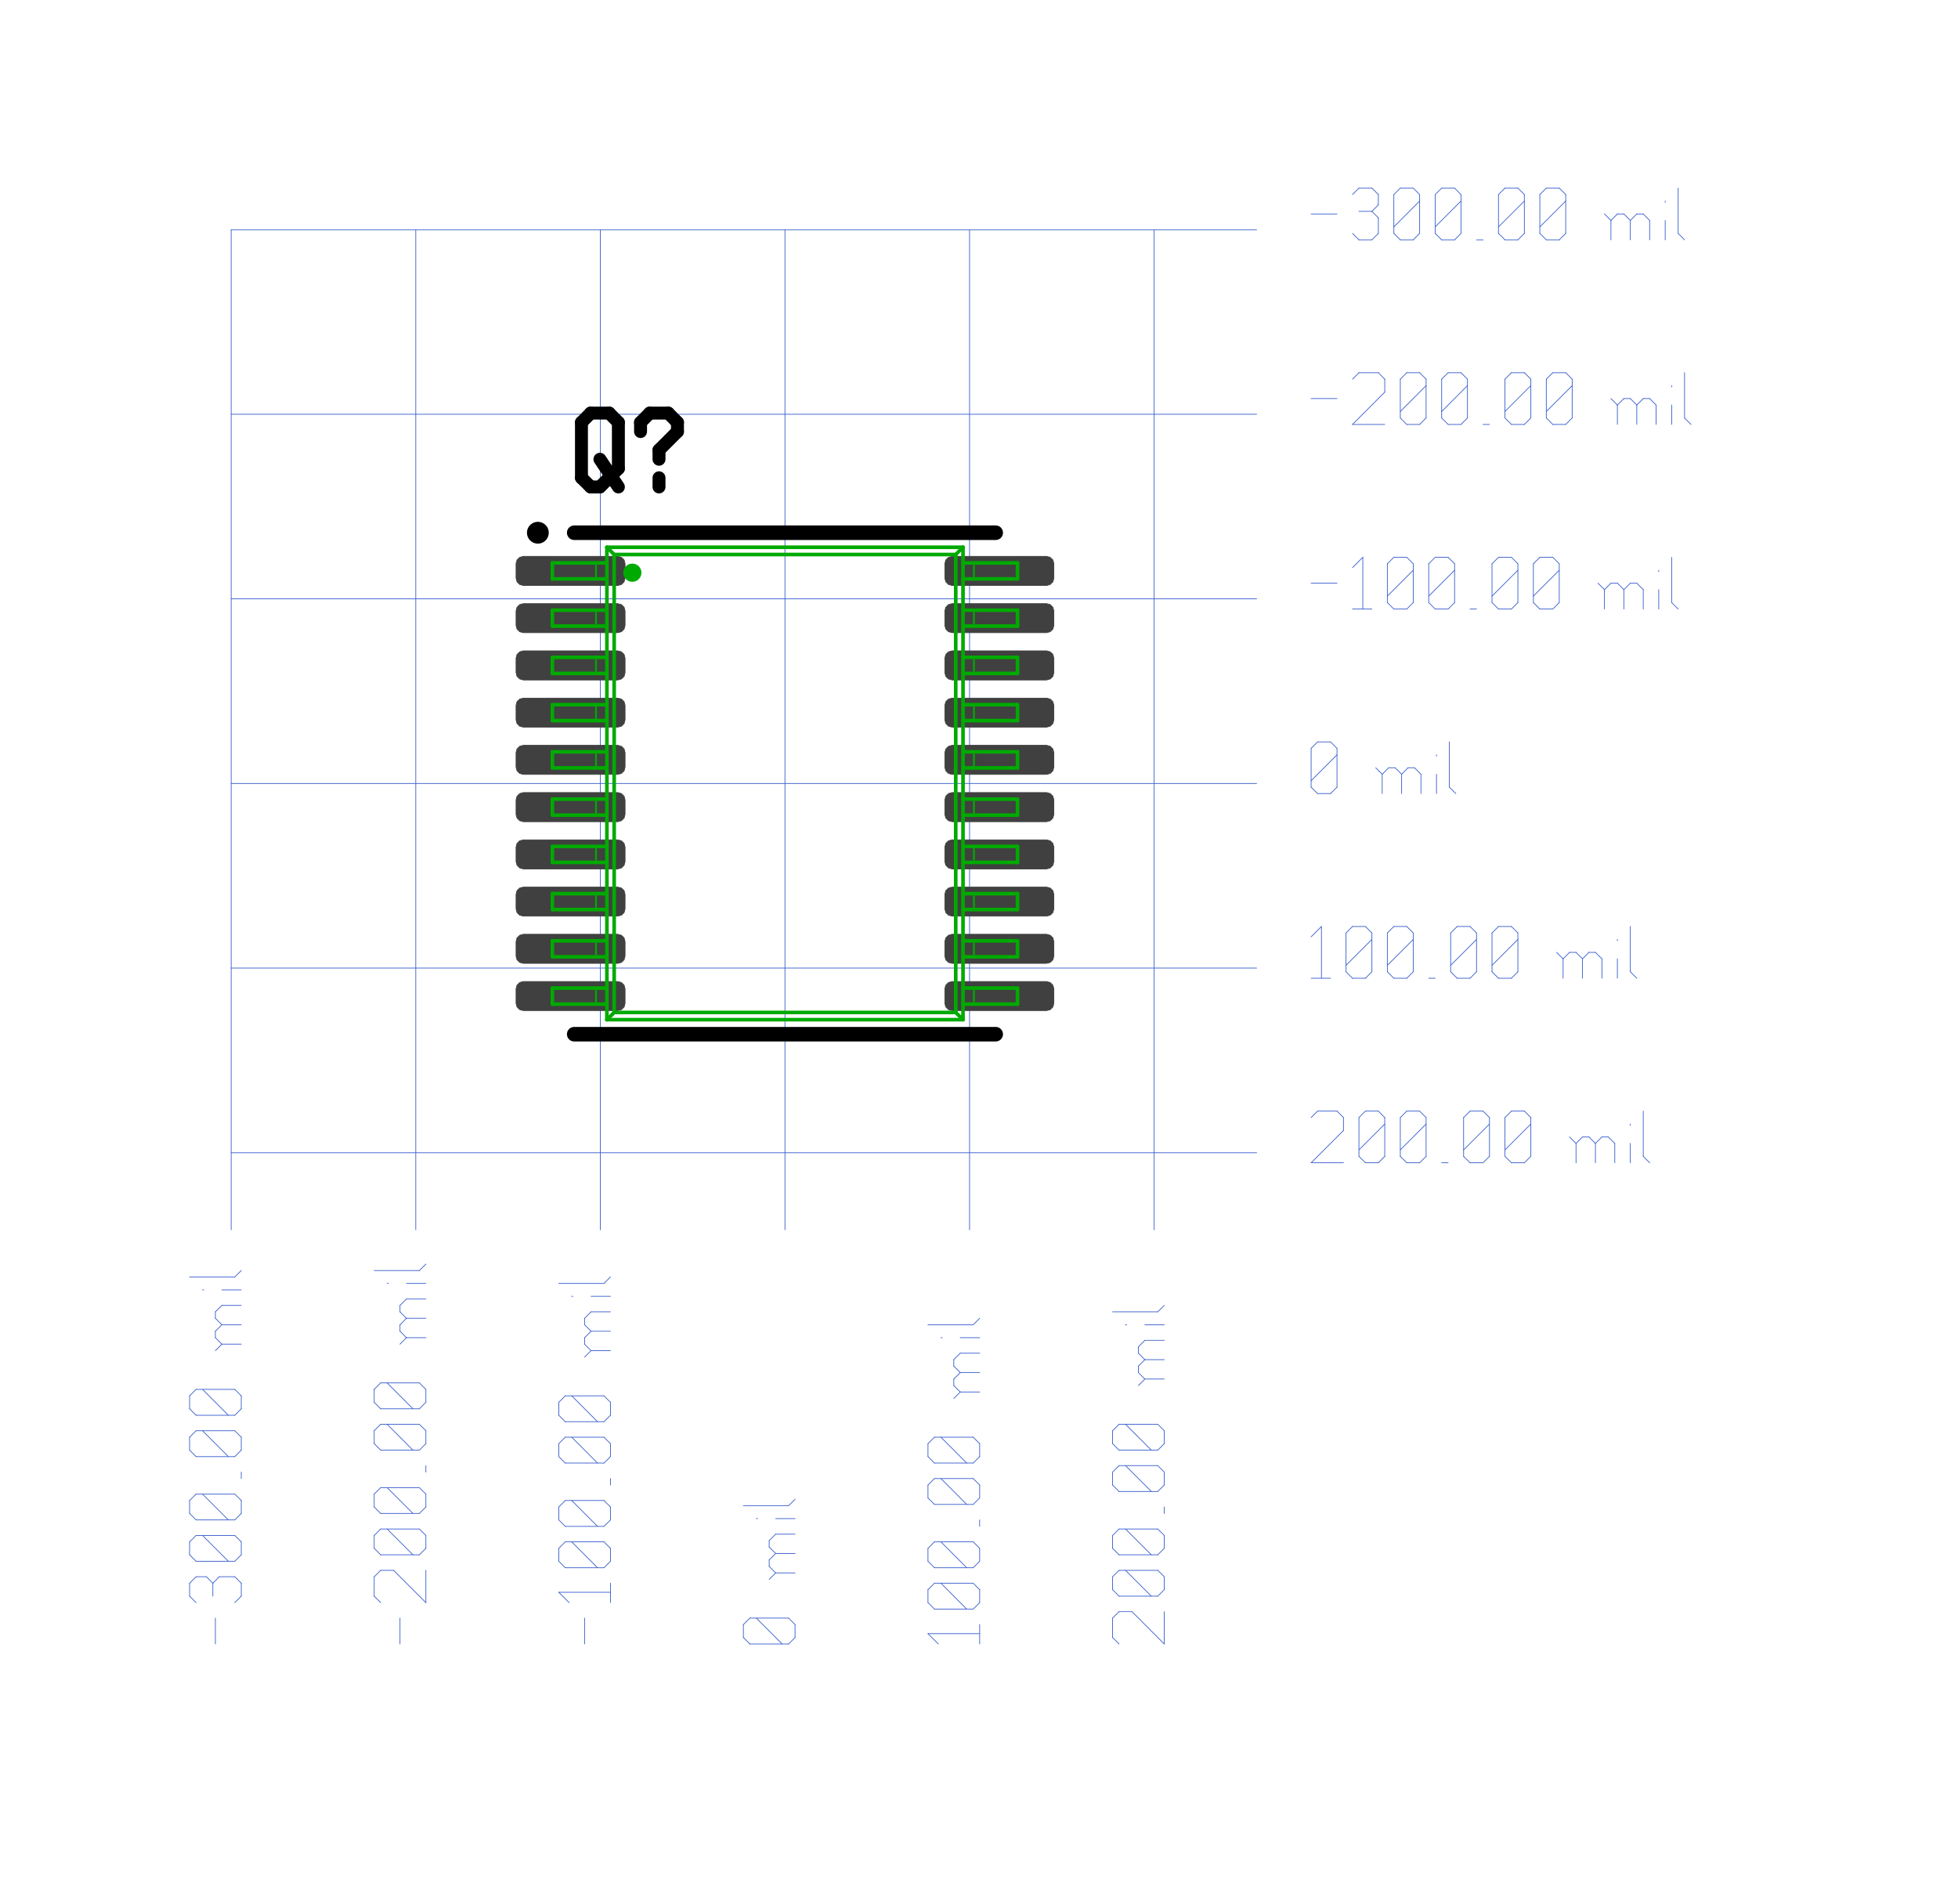 <?xml version="1.0"?>
<svg xmlns="http://www.w3.org/2000/svg" xmlns:xlink="http://www.w3.org/1999/xlink" version="1.0" width="1395.2" height="1356.8" viewBox="-2 -2 26.8 26.2">
<g id="layer_9_bottom">
<!--normal-->
 <line x1="1.11" y1="1.161" x2="1.11" y2="14.921" stroke-width="0.01" stroke="#3a5fcd" stroke-linecap="round"/>
 <line x1="3.65" y1="1.161" x2="3.65" y2="14.921" stroke-width="0.01" stroke="#3a5fcd" stroke-linecap="round"/>
 <line x1="6.19" y1="1.161" x2="6.19" y2="14.921" stroke-width="0.01" stroke="#3a5fcd" stroke-linecap="round"/>
 <line x1="8.73" y1="1.161" x2="8.73" y2="14.921" stroke-width="0.01" stroke="#3a5fcd" stroke-linecap="round"/>
 <line x1="1.11" y1="11.32" x2="15.22" y2="11.32" stroke-width="0.01" stroke="#3a5fcd" stroke-linecap="round"/>
 <line x1="1.11" y1="13.861" x2="15.22" y2="13.861" stroke-width="0.01" stroke="#3a5fcd" stroke-linecap="round"/>
 <line x1="1.11" y1="6.24" x2="15.22" y2="6.24" stroke-width="0.01" stroke="#3a5fcd" stroke-linecap="round"/>
 <line x1="1.11" y1="8.78" x2="15.22" y2="8.78" stroke-width="0.01" stroke="#3a5fcd" stroke-linecap="round"/>
 <line x1="11.27" y1="1.161" x2="11.27" y2="14.921" stroke-width="0.01" stroke="#3a5fcd" stroke-linecap="round"/>
 <line x1="13.81" y1="1.161" x2="13.81" y2="14.921" stroke-width="0.01" stroke="#3a5fcd" stroke-linecap="round"/>
 <line x1="1.11" y1="1.161" x2="15.22" y2="1.161" stroke-width="0.01" stroke="#3a5fcd" stroke-linecap="round"/>
 <line x1="1.11" y1="3.7" x2="15.22" y2="3.7" stroke-width="0.01" stroke="#3a5fcd" stroke-linecap="round"/>
 <line x1="0.893" y1="20.62" x2="0.893" y2="20.264" stroke-width="0.01" stroke="#3a5fcd" stroke-linecap="round"/>
 <line x1="0.627" y1="20.051" x2="0.538" y2="19.962" stroke-width="0.01" stroke="#3a5fcd" stroke-linecap="round"/>
 <line x1="0.538" y1="19.962" x2="0.538" y2="19.784" stroke-width="0.01" stroke="#3a5fcd" stroke-linecap="round"/>
 <line x1="0.538" y1="19.784" x2="0.627" y2="19.695" stroke-width="0.01" stroke="#3a5fcd" stroke-linecap="round"/>
 <line x1="1.249" y1="19.784" x2="1.16" y2="19.695" stroke-width="0.01" stroke="#3a5fcd" stroke-linecap="round"/>
 <line x1="1.249" y1="19.962" x2="1.249" y2="19.784" stroke-width="0.01" stroke="#3a5fcd" stroke-linecap="round"/>
 <line x1="1.16" y1="20.051" x2="1.249" y2="19.962" stroke-width="0.01" stroke="#3a5fcd" stroke-linecap="round"/>
 <line x1="0.858" y1="19.962" x2="0.858" y2="19.784" stroke-width="0.01" stroke="#3a5fcd" stroke-linecap="round"/>
 <line x1="0.627" y1="19.695" x2="0.769" y2="19.695" stroke-width="0.01" stroke="#3a5fcd" stroke-linecap="round"/>
 <line x1="0.947" y1="19.695" x2="1.16" y2="19.695" stroke-width="0.01" stroke="#3a5fcd" stroke-linecap="round"/>
 <line x1="0.947" y1="19.695" x2="0.858" y2="19.784" stroke-width="0.01" stroke="#3a5fcd" stroke-linecap="round"/>
 <line x1="0.769" y1="19.695" x2="0.858" y2="19.784" stroke-width="0.01" stroke="#3a5fcd" stroke-linecap="round"/>
 <line x1="1.16" y1="19.482" x2="1.249" y2="19.393" stroke-width="0.01" stroke="#3a5fcd" stroke-linecap="round"/>
 <line x1="0.627" y1="19.482" x2="1.16" y2="19.482" stroke-width="0.01" stroke="#3a5fcd" stroke-linecap="round"/>
 <line x1="0.627" y1="19.482" x2="0.538" y2="19.393" stroke-width="0.01" stroke="#3a5fcd" stroke-linecap="round"/>
 <line x1="0.538" y1="19.393" x2="0.538" y2="19.215" stroke-width="0.01" stroke="#3a5fcd" stroke-linecap="round"/>
 <line x1="0.538" y1="19.215" x2="0.627" y2="19.127" stroke-width="0.01" stroke="#3a5fcd" stroke-linecap="round"/>
 <line x1="0.627" y1="19.127" x2="1.16" y2="19.127" stroke-width="0.01" stroke="#3a5fcd" stroke-linecap="round"/>
 <line x1="1.249" y1="19.215" x2="1.16" y2="19.127" stroke-width="0.01" stroke="#3a5fcd" stroke-linecap="round"/>
 <line x1="1.249" y1="19.393" x2="1.249" y2="19.215" stroke-width="0.01" stroke="#3a5fcd" stroke-linecap="round"/>
 <line x1="1.071" y1="19.482" x2="0.716" y2="19.127" stroke-width="0.01" stroke="#3a5fcd" stroke-linecap="round"/>
 <line x1="1.16" y1="18.913" x2="1.249" y2="18.824" stroke-width="0.01" stroke="#3a5fcd" stroke-linecap="round"/>
 <line x1="0.627" y1="18.913" x2="1.16" y2="18.913" stroke-width="0.01" stroke="#3a5fcd" stroke-linecap="round"/>
 <line x1="0.627" y1="18.913" x2="0.538" y2="18.824" stroke-width="0.01" stroke="#3a5fcd" stroke-linecap="round"/>
 <line x1="0.538" y1="18.824" x2="0.538" y2="18.646" stroke-width="0.01" stroke="#3a5fcd" stroke-linecap="round"/>
 <line x1="0.538" y1="18.646" x2="0.627" y2="18.558" stroke-width="0.01" stroke="#3a5fcd" stroke-linecap="round"/>
 <line x1="0.627" y1="18.558" x2="1.16" y2="18.558" stroke-width="0.01" stroke="#3a5fcd" stroke-linecap="round"/>
 <line x1="1.249" y1="18.646" x2="1.16" y2="18.558" stroke-width="0.01" stroke="#3a5fcd" stroke-linecap="round"/>
 <line x1="1.249" y1="18.824" x2="1.249" y2="18.646" stroke-width="0.01" stroke="#3a5fcd" stroke-linecap="round"/>
 <line x1="1.071" y1="18.913" x2="0.716" y2="18.558" stroke-width="0.01" stroke="#3a5fcd" stroke-linecap="round"/>
 <line x1="1.249" y1="18.344" x2="1.249" y2="18.255" stroke-width="0.01" stroke="#3a5fcd" stroke-linecap="round"/>
 <line x1="1.16" y1="18.042" x2="1.249" y2="17.953" stroke-width="0.01" stroke="#3a5fcd" stroke-linecap="round"/>
 <line x1="0.627" y1="18.042" x2="1.16" y2="18.042" stroke-width="0.01" stroke="#3a5fcd" stroke-linecap="round"/>
 <line x1="0.627" y1="18.042" x2="0.538" y2="17.953" stroke-width="0.01" stroke="#3a5fcd" stroke-linecap="round"/>
 <line x1="0.538" y1="17.953" x2="0.538" y2="17.775" stroke-width="0.01" stroke="#3a5fcd" stroke-linecap="round"/>
 <line x1="0.538" y1="17.775" x2="0.627" y2="17.686" stroke-width="0.01" stroke="#3a5fcd" stroke-linecap="round"/>
 <line x1="0.627" y1="17.686" x2="1.16" y2="17.686" stroke-width="0.01" stroke="#3a5fcd" stroke-linecap="round"/>
 <line x1="1.249" y1="17.775" x2="1.16" y2="17.686" stroke-width="0.01" stroke="#3a5fcd" stroke-linecap="round"/>
 <line x1="1.249" y1="17.953" x2="1.249" y2="17.775" stroke-width="0.01" stroke="#3a5fcd" stroke-linecap="round"/>
 <line x1="1.071" y1="18.042" x2="0.716" y2="17.686" stroke-width="0.01" stroke="#3a5fcd" stroke-linecap="round"/>
 <line x1="1.16" y1="17.473" x2="1.249" y2="17.384" stroke-width="0.01" stroke="#3a5fcd" stroke-linecap="round"/>
 <line x1="0.627" y1="17.473" x2="1.16" y2="17.473" stroke-width="0.01" stroke="#3a5fcd" stroke-linecap="round"/>
 <line x1="0.627" y1="17.473" x2="0.538" y2="17.384" stroke-width="0.01" stroke="#3a5fcd" stroke-linecap="round"/>
 <line x1="0.538" y1="17.384" x2="0.538" y2="17.206" stroke-width="0.01" stroke="#3a5fcd" stroke-linecap="round"/>
 <line x1="0.538" y1="17.206" x2="0.627" y2="17.117" stroke-width="0.01" stroke="#3a5fcd" stroke-linecap="round"/>
 <line x1="0.627" y1="17.117" x2="1.16" y2="17.117" stroke-width="0.01" stroke="#3a5fcd" stroke-linecap="round"/>
 <line x1="1.249" y1="17.206" x2="1.16" y2="17.117" stroke-width="0.01" stroke="#3a5fcd" stroke-linecap="round"/>
 <line x1="1.249" y1="17.384" x2="1.249" y2="17.206" stroke-width="0.01" stroke="#3a5fcd" stroke-linecap="round"/>
 <line x1="1.071" y1="17.473" x2="0.716" y2="17.117" stroke-width="0.01" stroke="#3a5fcd" stroke-linecap="round"/>
 <line x1="0.982" y1="16.495" x2="1.249" y2="16.495" stroke-width="0.01" stroke="#3a5fcd" stroke-linecap="round"/>
 <line x1="0.982" y1="16.495" x2="0.893" y2="16.406" stroke-width="0.01" stroke="#3a5fcd" stroke-linecap="round"/>
 <line x1="0.893" y1="16.406" x2="0.893" y2="16.317" stroke-width="0.01" stroke="#3a5fcd" stroke-linecap="round"/>
 <line x1="0.893" y1="16.317" x2="0.982" y2="16.228" stroke-width="0.01" stroke="#3a5fcd" stroke-linecap="round"/>
 <line x1="0.982" y1="16.228" x2="1.249" y2="16.228" stroke-width="0.01" stroke="#3a5fcd" stroke-linecap="round"/>
 <line x1="0.982" y1="16.228" x2="0.893" y2="16.139" stroke-width="0.01" stroke="#3a5fcd" stroke-linecap="round"/>
 <line x1="0.893" y1="16.139" x2="0.893" y2="16.05" stroke-width="0.01" stroke="#3a5fcd" stroke-linecap="round"/>
 <line x1="0.893" y1="16.05" x2="0.982" y2="15.962" stroke-width="0.01" stroke="#3a5fcd" stroke-linecap="round"/>
 <line x1="0.982" y1="15.962" x2="1.249" y2="15.962" stroke-width="0.01" stroke="#3a5fcd" stroke-linecap="round"/>
 <line x1="0.893" y1="16.584" x2="0.982" y2="16.495" stroke-width="0.01" stroke="#3a5fcd" stroke-linecap="round"/>
 <line x1="0.716" y1="15.748" x2="0.733" y2="15.748" stroke-width="0.01" stroke="#3a5fcd" stroke-linecap="round"/>
 <line x1="0.982" y1="15.748" x2="1.249" y2="15.748" stroke-width="0.01" stroke="#3a5fcd" stroke-linecap="round"/>
 <line x1="0.538" y1="15.57" x2="1.16" y2="15.57" stroke-width="0.01" stroke="#3a5fcd" stroke-linecap="round"/>
 <line x1="1.16" y1="15.57" x2="1.249" y2="15.482" stroke-width="0.01" stroke="#3a5fcd" stroke-linecap="round"/>
 <line x1="3.433" y1="20.62" x2="3.433" y2="20.264" stroke-width="0.01" stroke="#3a5fcd" stroke-linecap="round"/>
 <line x1="3.167" y1="20.051" x2="3.078" y2="19.962" stroke-width="0.01" stroke="#3a5fcd" stroke-linecap="round"/>
 <line x1="3.078" y1="19.962" x2="3.078" y2="19.695" stroke-width="0.01" stroke="#3a5fcd" stroke-linecap="round"/>
 <line x1="3.078" y1="19.695" x2="3.167" y2="19.607" stroke-width="0.01" stroke="#3a5fcd" stroke-linecap="round"/>
 <line x1="3.167" y1="19.607" x2="3.345" y2="19.607" stroke-width="0.01" stroke="#3a5fcd" stroke-linecap="round"/>
 <line x1="3.789" y1="20.051" x2="3.345" y2="19.607" stroke-width="0.01" stroke="#3a5fcd" stroke-linecap="round"/>
 <line x1="3.789" y1="20.051" x2="3.789" y2="19.607" stroke-width="0.01" stroke="#3a5fcd" stroke-linecap="round"/>
 <line x1="3.7" y1="19.393" x2="3.789" y2="19.304" stroke-width="0.01" stroke="#3a5fcd" stroke-linecap="round"/>
 <line x1="3.167" y1="19.393" x2="3.7" y2="19.393" stroke-width="0.01" stroke="#3a5fcd" stroke-linecap="round"/>
 <line x1="3.167" y1="19.393" x2="3.078" y2="19.304" stroke-width="0.01" stroke="#3a5fcd" stroke-linecap="round"/>
 <line x1="3.078" y1="19.304" x2="3.078" y2="19.127" stroke-width="0.01" stroke="#3a5fcd" stroke-linecap="round"/>
 <line x1="3.078" y1="19.127" x2="3.167" y2="19.038" stroke-width="0.01" stroke="#3a5fcd" stroke-linecap="round"/>
 <line x1="3.167" y1="19.038" x2="3.7" y2="19.038" stroke-width="0.01" stroke="#3a5fcd" stroke-linecap="round"/>
 <line x1="3.789" y1="19.127" x2="3.7" y2="19.038" stroke-width="0.01" stroke="#3a5fcd" stroke-linecap="round"/>
 <line x1="3.789" y1="19.304" x2="3.789" y2="19.127" stroke-width="0.01" stroke="#3a5fcd" stroke-linecap="round"/>
 <line x1="3.611" y1="19.393" x2="3.256" y2="19.038" stroke-width="0.01" stroke="#3a5fcd" stroke-linecap="round"/>
 <line x1="3.7" y1="18.824" x2="3.789" y2="18.735" stroke-width="0.01" stroke="#3a5fcd" stroke-linecap="round"/>
 <line x1="3.167" y1="18.824" x2="3.7" y2="18.824" stroke-width="0.01" stroke="#3a5fcd" stroke-linecap="round"/>
 <line x1="3.167" y1="18.824" x2="3.078" y2="18.735" stroke-width="0.01" stroke="#3a5fcd" stroke-linecap="round"/>
 <line x1="3.078" y1="18.735" x2="3.078" y2="18.558" stroke-width="0.01" stroke="#3a5fcd" stroke-linecap="round"/>
 <line x1="3.078" y1="18.558" x2="3.167" y2="18.469" stroke-width="0.01" stroke="#3a5fcd" stroke-linecap="round"/>
 <line x1="3.167" y1="18.469" x2="3.7" y2="18.469" stroke-width="0.01" stroke="#3a5fcd" stroke-linecap="round"/>
 <line x1="3.789" y1="18.558" x2="3.7" y2="18.469" stroke-width="0.01" stroke="#3a5fcd" stroke-linecap="round"/>
 <line x1="3.789" y1="18.735" x2="3.789" y2="18.558" stroke-width="0.01" stroke="#3a5fcd" stroke-linecap="round"/>
 <line x1="3.611" y1="18.824" x2="3.256" y2="18.469" stroke-width="0.01" stroke="#3a5fcd" stroke-linecap="round"/>
 <line x1="3.789" y1="18.255" x2="3.789" y2="18.166" stroke-width="0.01" stroke="#3a5fcd" stroke-linecap="round"/>
 <line x1="3.7" y1="17.953" x2="3.789" y2="17.864" stroke-width="0.01" stroke="#3a5fcd" stroke-linecap="round"/>
 <line x1="3.167" y1="17.953" x2="3.7" y2="17.953" stroke-width="0.01" stroke="#3a5fcd" stroke-linecap="round"/>
 <line x1="3.167" y1="17.953" x2="3.078" y2="17.864" stroke-width="0.01" stroke="#3a5fcd" stroke-linecap="round"/>
 <line x1="3.078" y1="17.864" x2="3.078" y2="17.686" stroke-width="0.01" stroke="#3a5fcd" stroke-linecap="round"/>
 <line x1="3.078" y1="17.686" x2="3.167" y2="17.597" stroke-width="0.01" stroke="#3a5fcd" stroke-linecap="round"/>
 <line x1="3.167" y1="17.597" x2="3.7" y2="17.597" stroke-width="0.01" stroke="#3a5fcd" stroke-linecap="round"/>
 <line x1="3.789" y1="17.686" x2="3.7" y2="17.597" stroke-width="0.01" stroke="#3a5fcd" stroke-linecap="round"/>
 <line x1="3.789" y1="17.864" x2="3.789" y2="17.686" stroke-width="0.01" stroke="#3a5fcd" stroke-linecap="round"/>
 <line x1="3.611" y1="17.953" x2="3.256" y2="17.597" stroke-width="0.01" stroke="#3a5fcd" stroke-linecap="round"/>
 <line x1="3.7" y1="17.384" x2="3.789" y2="17.295" stroke-width="0.01" stroke="#3a5fcd" stroke-linecap="round"/>
 <line x1="3.167" y1="17.384" x2="3.7" y2="17.384" stroke-width="0.01" stroke="#3a5fcd" stroke-linecap="round"/>
 <line x1="3.167" y1="17.384" x2="3.078" y2="17.295" stroke-width="0.01" stroke="#3a5fcd" stroke-linecap="round"/>
 <line x1="3.078" y1="17.295" x2="3.078" y2="17.117" stroke-width="0.01" stroke="#3a5fcd" stroke-linecap="round"/>
 <line x1="3.078" y1="17.117" x2="3.167" y2="17.028" stroke-width="0.01" stroke="#3a5fcd" stroke-linecap="round"/>
 <line x1="3.167" y1="17.028" x2="3.7" y2="17.028" stroke-width="0.01" stroke="#3a5fcd" stroke-linecap="round"/>
 <line x1="3.789" y1="17.117" x2="3.7" y2="17.028" stroke-width="0.01" stroke="#3a5fcd" stroke-linecap="round"/>
 <line x1="3.789" y1="17.295" x2="3.789" y2="17.117" stroke-width="0.01" stroke="#3a5fcd" stroke-linecap="round"/>
 <line x1="3.611" y1="17.384" x2="3.256" y2="17.028" stroke-width="0.01" stroke="#3a5fcd" stroke-linecap="round"/>
 <line x1="3.522" y1="16.406" x2="3.789" y2="16.406" stroke-width="0.01" stroke="#3a5fcd" stroke-linecap="round"/>
 <line x1="3.522" y1="16.406" x2="3.433" y2="16.317" stroke-width="0.01" stroke="#3a5fcd" stroke-linecap="round"/>
 <line x1="3.433" y1="16.317" x2="3.433" y2="16.228" stroke-width="0.01" stroke="#3a5fcd" stroke-linecap="round"/>
 <line x1="3.433" y1="16.228" x2="3.522" y2="16.139" stroke-width="0.01" stroke="#3a5fcd" stroke-linecap="round"/>
 <line x1="3.522" y1="16.139" x2="3.789" y2="16.139" stroke-width="0.01" stroke="#3a5fcd" stroke-linecap="round"/>
 <line x1="3.522" y1="16.139" x2="3.433" y2="16.05" stroke-width="0.01" stroke="#3a5fcd" stroke-linecap="round"/>
 <line x1="3.433" y1="16.05" x2="3.433" y2="15.962" stroke-width="0.01" stroke="#3a5fcd" stroke-linecap="round"/>
 <line x1="3.433" y1="15.962" x2="3.522" y2="15.873" stroke-width="0.01" stroke="#3a5fcd" stroke-linecap="round"/>
 <line x1="3.522" y1="15.873" x2="3.789" y2="15.873" stroke-width="0.01" stroke="#3a5fcd" stroke-linecap="round"/>
 <line x1="3.433" y1="16.495" x2="3.522" y2="16.406" stroke-width="0.01" stroke="#3a5fcd" stroke-linecap="round"/>
 <line x1="3.256" y1="15.659" x2="3.273" y2="15.659" stroke-width="0.01" stroke="#3a5fcd" stroke-linecap="round"/>
 <line x1="3.522" y1="15.659" x2="3.789" y2="15.659" stroke-width="0.01" stroke="#3a5fcd" stroke-linecap="round"/>
 <line x1="3.078" y1="15.482" x2="3.7" y2="15.482" stroke-width="0.01" stroke="#3a5fcd" stroke-linecap="round"/>
 <line x1="3.7" y1="15.482" x2="3.789" y2="15.393" stroke-width="0.01" stroke="#3a5fcd" stroke-linecap="round"/>
 <line x1="5.973" y1="20.62" x2="5.973" y2="20.264" stroke-width="0.01" stroke="#3a5fcd" stroke-linecap="round"/>
 <line x1="5.76" y1="20.051" x2="5.618" y2="19.909" stroke-width="0.01" stroke="#3a5fcd" stroke-linecap="round"/>
 <line x1="5.618" y1="19.909" x2="6.329" y2="19.909" stroke-width="0.01" stroke="#3a5fcd" stroke-linecap="round"/>
 <line x1="6.329" y1="20.051" x2="6.329" y2="19.784" stroke-width="0.01" stroke="#3a5fcd" stroke-linecap="round"/>
 <line x1="6.24" y1="19.571" x2="6.329" y2="19.482" stroke-width="0.01" stroke="#3a5fcd" stroke-linecap="round"/>
 <line x1="5.707" y1="19.571" x2="6.24" y2="19.571" stroke-width="0.01" stroke="#3a5fcd" stroke-linecap="round"/>
 <line x1="5.707" y1="19.571" x2="5.618" y2="19.482" stroke-width="0.01" stroke="#3a5fcd" stroke-linecap="round"/>
 <line x1="5.618" y1="19.482" x2="5.618" y2="19.304" stroke-width="0.01" stroke="#3a5fcd" stroke-linecap="round"/>
 <line x1="5.618" y1="19.304" x2="5.707" y2="19.215" stroke-width="0.01" stroke="#3a5fcd" stroke-linecap="round"/>
 <line x1="5.707" y1="19.215" x2="6.24" y2="19.215" stroke-width="0.01" stroke="#3a5fcd" stroke-linecap="round"/>
 <line x1="6.329" y1="19.304" x2="6.24" y2="19.215" stroke-width="0.01" stroke="#3a5fcd" stroke-linecap="round"/>
 <line x1="6.329" y1="19.482" x2="6.329" y2="19.304" stroke-width="0.01" stroke="#3a5fcd" stroke-linecap="round"/>
 <line x1="6.151" y1="19.571" x2="5.796" y2="19.215" stroke-width="0.01" stroke="#3a5fcd" stroke-linecap="round"/>
 <line x1="6.24" y1="19.002" x2="6.329" y2="18.913" stroke-width="0.01" stroke="#3a5fcd" stroke-linecap="round"/>
 <line x1="5.707" y1="19.002" x2="6.24" y2="19.002" stroke-width="0.01" stroke="#3a5fcd" stroke-linecap="round"/>
 <line x1="5.707" y1="19.002" x2="5.618" y2="18.913" stroke-width="0.01" stroke="#3a5fcd" stroke-linecap="round"/>
 <line x1="5.618" y1="18.913" x2="5.618" y2="18.735" stroke-width="0.01" stroke="#3a5fcd" stroke-linecap="round"/>
 <line x1="5.618" y1="18.735" x2="5.707" y2="18.646" stroke-width="0.01" stroke="#3a5fcd" stroke-linecap="round"/>
 <line x1="5.707" y1="18.646" x2="6.24" y2="18.646" stroke-width="0.01" stroke="#3a5fcd" stroke-linecap="round"/>
 <line x1="6.329" y1="18.735" x2="6.24" y2="18.646" stroke-width="0.01" stroke="#3a5fcd" stroke-linecap="round"/>
 <line x1="6.329" y1="18.913" x2="6.329" y2="18.735" stroke-width="0.01" stroke="#3a5fcd" stroke-linecap="round"/>
 <line x1="6.151" y1="19.002" x2="5.796" y2="18.646" stroke-width="0.01" stroke="#3a5fcd" stroke-linecap="round"/>
 <line x1="6.329" y1="18.433" x2="6.329" y2="18.344" stroke-width="0.01" stroke="#3a5fcd" stroke-linecap="round"/>
 <line x1="6.24" y1="18.131" x2="6.329" y2="18.042" stroke-width="0.01" stroke="#3a5fcd" stroke-linecap="round"/>
 <line x1="5.707" y1="18.131" x2="6.24" y2="18.131" stroke-width="0.01" stroke="#3a5fcd" stroke-linecap="round"/>
 <line x1="5.707" y1="18.131" x2="5.618" y2="18.042" stroke-width="0.01" stroke="#3a5fcd" stroke-linecap="round"/>
 <line x1="5.618" y1="18.042" x2="5.618" y2="17.864" stroke-width="0.01" stroke="#3a5fcd" stroke-linecap="round"/>
 <line x1="5.618" y1="17.864" x2="5.707" y2="17.775" stroke-width="0.01" stroke="#3a5fcd" stroke-linecap="round"/>
 <line x1="5.707" y1="17.775" x2="6.24" y2="17.775" stroke-width="0.01" stroke="#3a5fcd" stroke-linecap="round"/>
 <line x1="6.329" y1="17.864" x2="6.24" y2="17.775" stroke-width="0.01" stroke="#3a5fcd" stroke-linecap="round"/>
 <line x1="6.329" y1="18.042" x2="6.329" y2="17.864" stroke-width="0.01" stroke="#3a5fcd" stroke-linecap="round"/>
 <line x1="6.151" y1="18.131" x2="5.796" y2="17.775" stroke-width="0.01" stroke="#3a5fcd" stroke-linecap="round"/>
 <line x1="6.24" y1="17.562" x2="6.329" y2="17.473" stroke-width="0.01" stroke="#3a5fcd" stroke-linecap="round"/>
 <line x1="5.707" y1="17.562" x2="6.24" y2="17.562" stroke-width="0.01" stroke="#3a5fcd" stroke-linecap="round"/>
 <line x1="5.707" y1="17.562" x2="5.618" y2="17.473" stroke-width="0.01" stroke="#3a5fcd" stroke-linecap="round"/>
 <line x1="5.618" y1="17.473" x2="5.618" y2="17.295" stroke-width="0.01" stroke="#3a5fcd" stroke-linecap="round"/>
 <line x1="5.618" y1="17.295" x2="5.707" y2="17.206" stroke-width="0.01" stroke="#3a5fcd" stroke-linecap="round"/>
 <line x1="5.707" y1="17.206" x2="6.24" y2="17.206" stroke-width="0.01" stroke="#3a5fcd" stroke-linecap="round"/>
 <line x1="6.329" y1="17.295" x2="6.24" y2="17.206" stroke-width="0.01" stroke="#3a5fcd" stroke-linecap="round"/>
 <line x1="6.329" y1="17.473" x2="6.329" y2="17.295" stroke-width="0.01" stroke="#3a5fcd" stroke-linecap="round"/>
 <line x1="6.151" y1="17.562" x2="5.796" y2="17.206" stroke-width="0.01" stroke="#3a5fcd" stroke-linecap="round"/>
 <line x1="6.062" y1="16.584" x2="6.329" y2="16.584" stroke-width="0.01" stroke="#3a5fcd" stroke-linecap="round"/>
 <line x1="6.062" y1="16.584" x2="5.973" y2="16.495" stroke-width="0.01" stroke="#3a5fcd" stroke-linecap="round"/>
 <line x1="5.973" y1="16.495" x2="5.973" y2="16.406" stroke-width="0.01" stroke="#3a5fcd" stroke-linecap="round"/>
 <line x1="5.973" y1="16.406" x2="6.062" y2="16.317" stroke-width="0.01" stroke="#3a5fcd" stroke-linecap="round"/>
 <line x1="6.062" y1="16.317" x2="6.329" y2="16.317" stroke-width="0.01" stroke="#3a5fcd" stroke-linecap="round"/>
 <line x1="6.062" y1="16.317" x2="5.973" y2="16.228" stroke-width="0.01" stroke="#3a5fcd" stroke-linecap="round"/>
 <line x1="5.973" y1="16.228" x2="5.973" y2="16.139" stroke-width="0.01" stroke="#3a5fcd" stroke-linecap="round"/>
 <line x1="5.973" y1="16.139" x2="6.062" y2="16.05" stroke-width="0.01" stroke="#3a5fcd" stroke-linecap="round"/>
 <line x1="6.062" y1="16.05" x2="6.329" y2="16.05" stroke-width="0.01" stroke="#3a5fcd" stroke-linecap="round"/>
 <line x1="5.973" y1="16.673" x2="6.062" y2="16.584" stroke-width="0.01" stroke="#3a5fcd" stroke-linecap="round"/>
 <line x1="5.796" y1="15.837" x2="5.813" y2="15.837" stroke-width="0.01" stroke="#3a5fcd" stroke-linecap="round"/>
 <line x1="6.062" y1="15.837" x2="6.329" y2="15.837" stroke-width="0.01" stroke="#3a5fcd" stroke-linecap="round"/>
 <line x1="5.618" y1="15.659" x2="6.24" y2="15.659" stroke-width="0.01" stroke="#3a5fcd" stroke-linecap="round"/>
 <line x1="6.24" y1="15.659" x2="6.329" y2="15.57" stroke-width="0.01" stroke="#3a5fcd" stroke-linecap="round"/>
 <line x1="8.78" y1="20.62" x2="8.869" y2="20.531" stroke-width="0.01" stroke="#3a5fcd" stroke-linecap="round"/>
 <line x1="8.247" y1="20.62" x2="8.78" y2="20.62" stroke-width="0.01" stroke="#3a5fcd" stroke-linecap="round"/>
 <line x1="8.247" y1="20.62" x2="8.158" y2="20.531" stroke-width="0.01" stroke="#3a5fcd" stroke-linecap="round"/>
 <line x1="8.158" y1="20.531" x2="8.158" y2="20.353" stroke-width="0.01" stroke="#3a5fcd" stroke-linecap="round"/>
 <line x1="8.158" y1="20.353" x2="8.247" y2="20.264" stroke-width="0.01" stroke="#3a5fcd" stroke-linecap="round"/>
 <line x1="8.247" y1="20.264" x2="8.78" y2="20.264" stroke-width="0.01" stroke="#3a5fcd" stroke-linecap="round"/>
 <line x1="8.869" y1="20.353" x2="8.78" y2="20.264" stroke-width="0.01" stroke="#3a5fcd" stroke-linecap="round"/>
 <line x1="8.869" y1="20.531" x2="8.869" y2="20.353" stroke-width="0.01" stroke="#3a5fcd" stroke-linecap="round"/>
 <line x1="8.691" y1="20.62" x2="8.336" y2="20.264" stroke-width="0.01" stroke="#3a5fcd" stroke-linecap="round"/>
 <line x1="8.602" y1="19.642" x2="8.869" y2="19.642" stroke-width="0.01" stroke="#3a5fcd" stroke-linecap="round"/>
 <line x1="8.602" y1="19.642" x2="8.513" y2="19.553" stroke-width="0.01" stroke="#3a5fcd" stroke-linecap="round"/>
 <line x1="8.513" y1="19.553" x2="8.513" y2="19.464" stroke-width="0.01" stroke="#3a5fcd" stroke-linecap="round"/>
 <line x1="8.513" y1="19.464" x2="8.602" y2="19.375" stroke-width="0.01" stroke="#3a5fcd" stroke-linecap="round"/>
 <line x1="8.602" y1="19.375" x2="8.869" y2="19.375" stroke-width="0.01" stroke="#3a5fcd" stroke-linecap="round"/>
 <line x1="8.602" y1="19.375" x2="8.513" y2="19.287" stroke-width="0.01" stroke="#3a5fcd" stroke-linecap="round"/>
 <line x1="8.513" y1="19.287" x2="8.513" y2="19.198" stroke-width="0.01" stroke="#3a5fcd" stroke-linecap="round"/>
 <line x1="8.513" y1="19.198" x2="8.602" y2="19.109" stroke-width="0.01" stroke="#3a5fcd" stroke-linecap="round"/>
 <line x1="8.602" y1="19.109" x2="8.869" y2="19.109" stroke-width="0.01" stroke="#3a5fcd" stroke-linecap="round"/>
 <line x1="8.513" y1="19.731" x2="8.602" y2="19.642" stroke-width="0.01" stroke="#3a5fcd" stroke-linecap="round"/>
 <line x1="8.336" y1="18.895" x2="8.353" y2="18.895" stroke-width="0.01" stroke="#3a5fcd" stroke-linecap="round"/>
 <line x1="8.602" y1="18.895" x2="8.869" y2="18.895" stroke-width="0.01" stroke="#3a5fcd" stroke-linecap="round"/>
 <line x1="8.158" y1="18.718" x2="8.78" y2="18.718" stroke-width="0.01" stroke="#3a5fcd" stroke-linecap="round"/>
 <line x1="8.78" y1="18.718" x2="8.869" y2="18.629" stroke-width="0.01" stroke="#3a5fcd" stroke-linecap="round"/>
 <line x1="10.84" y1="20.62" x2="10.698" y2="20.478" stroke-width="0.01" stroke="#3a5fcd" stroke-linecap="round"/>
 <line x1="10.698" y1="20.478" x2="11.409" y2="20.478" stroke-width="0.01" stroke="#3a5fcd" stroke-linecap="round"/>
 <line x1="11.409" y1="20.62" x2="11.409" y2="20.353" stroke-width="0.01" stroke="#3a5fcd" stroke-linecap="round"/>
 <line x1="11.32" y1="20.14" x2="11.409" y2="20.051" stroke-width="0.01" stroke="#3a5fcd" stroke-linecap="round"/>
 <line x1="10.787" y1="20.14" x2="11.32" y2="20.14" stroke-width="0.01" stroke="#3a5fcd" stroke-linecap="round"/>
 <line x1="10.787" y1="20.14" x2="10.698" y2="20.051" stroke-width="0.01" stroke="#3a5fcd" stroke-linecap="round"/>
 <line x1="10.698" y1="20.051" x2="10.698" y2="19.873" stroke-width="0.01" stroke="#3a5fcd" stroke-linecap="round"/>
 <line x1="10.698" y1="19.873" x2="10.787" y2="19.784" stroke-width="0.01" stroke="#3a5fcd" stroke-linecap="round"/>
 <line x1="10.787" y1="19.784" x2="11.32" y2="19.784" stroke-width="0.01" stroke="#3a5fcd" stroke-linecap="round"/>
 <line x1="11.409" y1="19.873" x2="11.32" y2="19.784" stroke-width="0.01" stroke="#3a5fcd" stroke-linecap="round"/>
 <line x1="11.409" y1="20.051" x2="11.409" y2="19.873" stroke-width="0.01" stroke="#3a5fcd" stroke-linecap="round"/>
 <line x1="11.231" y1="20.14" x2="10.876" y2="19.784" stroke-width="0.01" stroke="#3a5fcd" stroke-linecap="round"/>
 <line x1="11.32" y1="19.571" x2="11.409" y2="19.482" stroke-width="0.01" stroke="#3a5fcd" stroke-linecap="round"/>
 <line x1="10.787" y1="19.571" x2="11.32" y2="19.571" stroke-width="0.01" stroke="#3a5fcd" stroke-linecap="round"/>
 <line x1="10.787" y1="19.571" x2="10.698" y2="19.482" stroke-width="0.01" stroke="#3a5fcd" stroke-linecap="round"/>
 <line x1="10.698" y1="19.482" x2="10.698" y2="19.304" stroke-width="0.01" stroke="#3a5fcd" stroke-linecap="round"/>
 <line x1="10.698" y1="19.304" x2="10.787" y2="19.215" stroke-width="0.01" stroke="#3a5fcd" stroke-linecap="round"/>
 <line x1="10.787" y1="19.215" x2="11.32" y2="19.215" stroke-width="0.01" stroke="#3a5fcd" stroke-linecap="round"/>
 <line x1="11.409" y1="19.304" x2="11.32" y2="19.215" stroke-width="0.01" stroke="#3a5fcd" stroke-linecap="round"/>
 <line x1="11.409" y1="19.482" x2="11.409" y2="19.304" stroke-width="0.01" stroke="#3a5fcd" stroke-linecap="round"/>
 <line x1="11.231" y1="19.571" x2="10.876" y2="19.215" stroke-width="0.01" stroke="#3a5fcd" stroke-linecap="round"/>
 <line x1="11.409" y1="19.002" x2="11.409" y2="18.913" stroke-width="0.01" stroke="#3a5fcd" stroke-linecap="round"/>
 <line x1="11.32" y1="18.7" x2="11.409" y2="18.611" stroke-width="0.01" stroke="#3a5fcd" stroke-linecap="round"/>
 <line x1="10.787" y1="18.7" x2="11.32" y2="18.7" stroke-width="0.01" stroke="#3a5fcd" stroke-linecap="round"/>
 <line x1="10.787" y1="18.7" x2="10.698" y2="18.611" stroke-width="0.01" stroke="#3a5fcd" stroke-linecap="round"/>
 <line x1="10.698" y1="18.611" x2="10.698" y2="18.433" stroke-width="0.01" stroke="#3a5fcd" stroke-linecap="round"/>
 <line x1="10.698" y1="18.433" x2="10.787" y2="18.344" stroke-width="0.01" stroke="#3a5fcd" stroke-linecap="round"/>
 <line x1="10.787" y1="18.344" x2="11.32" y2="18.344" stroke-width="0.01" stroke="#3a5fcd" stroke-linecap="round"/>
 <line x1="11.409" y1="18.433" x2="11.32" y2="18.344" stroke-width="0.01" stroke="#3a5fcd" stroke-linecap="round"/>
 <line x1="11.409" y1="18.611" x2="11.409" y2="18.433" stroke-width="0.01" stroke="#3a5fcd" stroke-linecap="round"/>
 <line x1="11.231" y1="18.7" x2="10.876" y2="18.344" stroke-width="0.01" stroke="#3a5fcd" stroke-linecap="round"/>
 <line x1="11.32" y1="18.131" x2="11.409" y2="18.042" stroke-width="0.01" stroke="#3a5fcd" stroke-linecap="round"/>
 <line x1="10.787" y1="18.131" x2="11.32" y2="18.131" stroke-width="0.01" stroke="#3a5fcd" stroke-linecap="round"/>
 <line x1="10.787" y1="18.131" x2="10.698" y2="18.042" stroke-width="0.01" stroke="#3a5fcd" stroke-linecap="round"/>
 <line x1="10.698" y1="18.042" x2="10.698" y2="17.864" stroke-width="0.01" stroke="#3a5fcd" stroke-linecap="round"/>
 <line x1="10.698" y1="17.864" x2="10.787" y2="17.775" stroke-width="0.01" stroke="#3a5fcd" stroke-linecap="round"/>
 <line x1="10.787" y1="17.775" x2="11.32" y2="17.775" stroke-width="0.01" stroke="#3a5fcd" stroke-linecap="round"/>
 <line x1="11.409" y1="17.864" x2="11.32" y2="17.775" stroke-width="0.01" stroke="#3a5fcd" stroke-linecap="round"/>
 <line x1="11.409" y1="18.042" x2="11.409" y2="17.864" stroke-width="0.01" stroke="#3a5fcd" stroke-linecap="round"/>
 <line x1="11.231" y1="18.131" x2="10.876" y2="17.775" stroke-width="0.01" stroke="#3a5fcd" stroke-linecap="round"/>
 <line x1="11.142" y1="17.153" x2="11.409" y2="17.153" stroke-width="0.01" stroke="#3a5fcd" stroke-linecap="round"/>
 <line x1="11.142" y1="17.153" x2="11.053" y2="17.064" stroke-width="0.01" stroke="#3a5fcd" stroke-linecap="round"/>
 <line x1="11.053" y1="17.064" x2="11.053" y2="16.975" stroke-width="0.01" stroke="#3a5fcd" stroke-linecap="round"/>
 <line x1="11.053" y1="16.975" x2="11.142" y2="16.886" stroke-width="0.01" stroke="#3a5fcd" stroke-linecap="round"/>
 <line x1="11.142" y1="16.886" x2="11.409" y2="16.886" stroke-width="0.01" stroke="#3a5fcd" stroke-linecap="round"/>
 <line x1="11.142" y1="16.886" x2="11.053" y2="16.797" stroke-width="0.01" stroke="#3a5fcd" stroke-linecap="round"/>
 <line x1="11.053" y1="16.797" x2="11.053" y2="16.708" stroke-width="0.01" stroke="#3a5fcd" stroke-linecap="round"/>
 <line x1="11.053" y1="16.708" x2="11.142" y2="16.619" stroke-width="0.01" stroke="#3a5fcd" stroke-linecap="round"/>
 <line x1="11.142" y1="16.619" x2="11.409" y2="16.619" stroke-width="0.01" stroke="#3a5fcd" stroke-linecap="round"/>
 <line x1="11.053" y1="17.242" x2="11.142" y2="17.153" stroke-width="0.01" stroke="#3a5fcd" stroke-linecap="round"/>
 <line x1="10.876" y1="16.406" x2="10.893" y2="16.406" stroke-width="0.01" stroke="#3a5fcd" stroke-linecap="round"/>
 <line x1="11.142" y1="16.406" x2="11.409" y2="16.406" stroke-width="0.01" stroke="#3a5fcd" stroke-linecap="round"/>
 <line x1="10.698" y1="16.228" x2="11.32" y2="16.228" stroke-width="0.01" stroke="#3a5fcd" stroke-linecap="round"/>
 <line x1="11.32" y1="16.228" x2="11.409" y2="16.139" stroke-width="0.01" stroke="#3a5fcd" stroke-linecap="round"/>
 <line x1="13.327" y1="20.62" x2="13.238" y2="20.531" stroke-width="0.01" stroke="#3a5fcd" stroke-linecap="round"/>
 <line x1="13.238" y1="20.531" x2="13.238" y2="20.264" stroke-width="0.01" stroke="#3a5fcd" stroke-linecap="round"/>
 <line x1="13.238" y1="20.264" x2="13.327" y2="20.175" stroke-width="0.01" stroke="#3a5fcd" stroke-linecap="round"/>
 <line x1="13.327" y1="20.175" x2="13.505" y2="20.175" stroke-width="0.01" stroke="#3a5fcd" stroke-linecap="round"/>
 <line x1="13.949" y1="20.62" x2="13.505" y2="20.175" stroke-width="0.01" stroke="#3a5fcd" stroke-linecap="round"/>
 <line x1="13.949" y1="20.62" x2="13.949" y2="20.175" stroke-width="0.01" stroke="#3a5fcd" stroke-linecap="round"/>
 <line x1="13.86" y1="19.962" x2="13.949" y2="19.873" stroke-width="0.01" stroke="#3a5fcd" stroke-linecap="round"/>
 <line x1="13.327" y1="19.962" x2="13.86" y2="19.962" stroke-width="0.01" stroke="#3a5fcd" stroke-linecap="round"/>
 <line x1="13.327" y1="19.962" x2="13.238" y2="19.873" stroke-width="0.01" stroke="#3a5fcd" stroke-linecap="round"/>
 <line x1="13.238" y1="19.873" x2="13.238" y2="19.695" stroke-width="0.01" stroke="#3a5fcd" stroke-linecap="round"/>
 <line x1="13.238" y1="19.695" x2="13.327" y2="19.607" stroke-width="0.01" stroke="#3a5fcd" stroke-linecap="round"/>
 <line x1="13.327" y1="19.607" x2="13.86" y2="19.607" stroke-width="0.01" stroke="#3a5fcd" stroke-linecap="round"/>
 <line x1="13.949" y1="19.695" x2="13.86" y2="19.607" stroke-width="0.01" stroke="#3a5fcd" stroke-linecap="round"/>
 <line x1="13.949" y1="19.873" x2="13.949" y2="19.695" stroke-width="0.01" stroke="#3a5fcd" stroke-linecap="round"/>
 <line x1="13.771" y1="19.962" x2="13.416" y2="19.607" stroke-width="0.01" stroke="#3a5fcd" stroke-linecap="round"/>
 <line x1="13.86" y1="19.393" x2="13.949" y2="19.304" stroke-width="0.01" stroke="#3a5fcd" stroke-linecap="round"/>
 <line x1="13.327" y1="19.393" x2="13.86" y2="19.393" stroke-width="0.01" stroke="#3a5fcd" stroke-linecap="round"/>
 <line x1="13.327" y1="19.393" x2="13.238" y2="19.304" stroke-width="0.01" stroke="#3a5fcd" stroke-linecap="round"/>
 <line x1="13.238" y1="19.304" x2="13.238" y2="19.127" stroke-width="0.01" stroke="#3a5fcd" stroke-linecap="round"/>
 <line x1="13.238" y1="19.127" x2="13.327" y2="19.038" stroke-width="0.01" stroke="#3a5fcd" stroke-linecap="round"/>
 <line x1="13.327" y1="19.038" x2="13.86" y2="19.038" stroke-width="0.01" stroke="#3a5fcd" stroke-linecap="round"/>
 <line x1="13.949" y1="19.127" x2="13.86" y2="19.038" stroke-width="0.01" stroke="#3a5fcd" stroke-linecap="round"/>
 <line x1="13.949" y1="19.304" x2="13.949" y2="19.127" stroke-width="0.01" stroke="#3a5fcd" stroke-linecap="round"/>
 <line x1="13.771" y1="19.393" x2="13.416" y2="19.038" stroke-width="0.01" stroke="#3a5fcd" stroke-linecap="round"/>
 <line x1="13.949" y1="18.824" x2="13.949" y2="18.735" stroke-width="0.01" stroke="#3a5fcd" stroke-linecap="round"/>
 <line x1="13.86" y1="18.522" x2="13.949" y2="18.433" stroke-width="0.01" stroke="#3a5fcd" stroke-linecap="round"/>
 <line x1="13.327" y1="18.522" x2="13.86" y2="18.522" stroke-width="0.01" stroke="#3a5fcd" stroke-linecap="round"/>
 <line x1="13.327" y1="18.522" x2="13.238" y2="18.433" stroke-width="0.01" stroke="#3a5fcd" stroke-linecap="round"/>
 <line x1="13.238" y1="18.433" x2="13.238" y2="18.255" stroke-width="0.01" stroke="#3a5fcd" stroke-linecap="round"/>
 <line x1="13.238" y1="18.255" x2="13.327" y2="18.166" stroke-width="0.01" stroke="#3a5fcd" stroke-linecap="round"/>
 <line x1="13.327" y1="18.166" x2="13.86" y2="18.166" stroke-width="0.01" stroke="#3a5fcd" stroke-linecap="round"/>
 <line x1="13.949" y1="18.255" x2="13.86" y2="18.166" stroke-width="0.01" stroke="#3a5fcd" stroke-linecap="round"/>
 <line x1="13.949" y1="18.433" x2="13.949" y2="18.255" stroke-width="0.01" stroke="#3a5fcd" stroke-linecap="round"/>
 <line x1="13.771" y1="18.522" x2="13.416" y2="18.166" stroke-width="0.01" stroke="#3a5fcd" stroke-linecap="round"/>
 <line x1="13.86" y1="17.953" x2="13.949" y2="17.864" stroke-width="0.01" stroke="#3a5fcd" stroke-linecap="round"/>
 <line x1="13.327" y1="17.953" x2="13.86" y2="17.953" stroke-width="0.01" stroke="#3a5fcd" stroke-linecap="round"/>
 <line x1="13.327" y1="17.953" x2="13.238" y2="17.864" stroke-width="0.01" stroke="#3a5fcd" stroke-linecap="round"/>
 <line x1="13.238" y1="17.864" x2="13.238" y2="17.686" stroke-width="0.01" stroke="#3a5fcd" stroke-linecap="round"/>
 <line x1="13.238" y1="17.686" x2="13.327" y2="17.597" stroke-width="0.01" stroke="#3a5fcd" stroke-linecap="round"/>
 <line x1="13.327" y1="17.597" x2="13.86" y2="17.597" stroke-width="0.01" stroke="#3a5fcd" stroke-linecap="round"/>
 <line x1="13.949" y1="17.686" x2="13.86" y2="17.597" stroke-width="0.01" stroke="#3a5fcd" stroke-linecap="round"/>
 <line x1="13.949" y1="17.864" x2="13.949" y2="17.686" stroke-width="0.01" stroke="#3a5fcd" stroke-linecap="round"/>
 <line x1="13.771" y1="17.953" x2="13.416" y2="17.597" stroke-width="0.01" stroke="#3a5fcd" stroke-linecap="round"/>
 <line x1="13.682" y1="16.975" x2="13.949" y2="16.975" stroke-width="0.01" stroke="#3a5fcd" stroke-linecap="round"/>
 <line x1="13.682" y1="16.975" x2="13.593" y2="16.886" stroke-width="0.01" stroke="#3a5fcd" stroke-linecap="round"/>
 <line x1="13.593" y1="16.886" x2="13.593" y2="16.797" stroke-width="0.01" stroke="#3a5fcd" stroke-linecap="round"/>
 <line x1="13.593" y1="16.797" x2="13.682" y2="16.708" stroke-width="0.01" stroke="#3a5fcd" stroke-linecap="round"/>
 <line x1="13.682" y1="16.708" x2="13.949" y2="16.708" stroke-width="0.01" stroke="#3a5fcd" stroke-linecap="round"/>
 <line x1="13.682" y1="16.708" x2="13.593" y2="16.619" stroke-width="0.01" stroke="#3a5fcd" stroke-linecap="round"/>
 <line x1="13.593" y1="16.619" x2="13.593" y2="16.531" stroke-width="0.01" stroke="#3a5fcd" stroke-linecap="round"/>
 <line x1="13.593" y1="16.531" x2="13.682" y2="16.442" stroke-width="0.01" stroke="#3a5fcd" stroke-linecap="round"/>
 <line x1="13.682" y1="16.442" x2="13.949" y2="16.442" stroke-width="0.01" stroke="#3a5fcd" stroke-linecap="round"/>
 <line x1="13.593" y1="17.064" x2="13.682" y2="16.975" stroke-width="0.01" stroke="#3a5fcd" stroke-linecap="round"/>
 <line x1="13.416" y1="16.228" x2="13.433" y2="16.228" stroke-width="0.01" stroke="#3a5fcd" stroke-linecap="round"/>
 <line x1="13.682" y1="16.228" x2="13.949" y2="16.228" stroke-width="0.01" stroke="#3a5fcd" stroke-linecap="round"/>
 <line x1="13.238" y1="16.05" x2="13.86" y2="16.05" stroke-width="0.01" stroke="#3a5fcd" stroke-linecap="round"/>
 <line x1="13.86" y1="16.05" x2="13.949" y2="15.962" stroke-width="0.01" stroke="#3a5fcd" stroke-linecap="round"/>
 <line x1="15.97" y1="0.944" x2="16.326" y2="0.944" stroke-width="0.01" stroke="#3a5fcd" stroke-linecap="round"/>
 <line x1="16.539" y1="0.677" x2="16.628" y2="0.588" stroke-width="0.01" stroke="#3a5fcd" stroke-linecap="round"/>
 <line x1="16.628" y1="0.588" x2="16.806" y2="0.588" stroke-width="0.01" stroke="#3a5fcd" stroke-linecap="round"/>
 <line x1="16.806" y1="0.588" x2="16.895" y2="0.677" stroke-width="0.01" stroke="#3a5fcd" stroke-linecap="round"/>
 <line x1="16.806" y1="1.3" x2="16.895" y2="1.211" stroke-width="0.01" stroke="#3a5fcd" stroke-linecap="round"/>
 <line x1="16.628" y1="1.3" x2="16.806" y2="1.3" stroke-width="0.01" stroke="#3a5fcd" stroke-linecap="round"/>
 <line x1="16.539" y1="1.211" x2="16.628" y2="1.3" stroke-width="0.01" stroke="#3a5fcd" stroke-linecap="round"/>
 <line x1="16.628" y1="0.908" x2="16.806" y2="0.908" stroke-width="0.01" stroke="#3a5fcd" stroke-linecap="round"/>
 <line x1="16.895" y1="0.677" x2="16.895" y2="0.819" stroke-width="0.01" stroke="#3a5fcd" stroke-linecap="round"/>
 <line x1="16.895" y1="0.997" x2="16.895" y2="1.211" stroke-width="0.01" stroke="#3a5fcd" stroke-linecap="round"/>
 <line x1="16.895" y1="0.997" x2="16.806" y2="0.908" stroke-width="0.01" stroke="#3a5fcd" stroke-linecap="round"/>
 <line x1="16.895" y1="0.819" x2="16.806" y2="0.908" stroke-width="0.01" stroke="#3a5fcd" stroke-linecap="round"/>
 <line x1="17.108" y1="1.211" x2="17.197" y2="1.3" stroke-width="0.01" stroke="#3a5fcd" stroke-linecap="round"/>
 <line x1="17.108" y1="0.677" x2="17.108" y2="1.211" stroke-width="0.01" stroke="#3a5fcd" stroke-linecap="round"/>
 <line x1="17.108" y1="0.677" x2="17.197" y2="0.588" stroke-width="0.01" stroke="#3a5fcd" stroke-linecap="round"/>
 <line x1="17.197" y1="0.588" x2="17.375" y2="0.588" stroke-width="0.01" stroke="#3a5fcd" stroke-linecap="round"/>
 <line x1="17.375" y1="0.588" x2="17.463" y2="0.677" stroke-width="0.01" stroke="#3a5fcd" stroke-linecap="round"/>
 <line x1="17.463" y1="0.677" x2="17.463" y2="1.211" stroke-width="0.01" stroke="#3a5fcd" stroke-linecap="round"/>
 <line x1="17.375" y1="1.3" x2="17.463" y2="1.211" stroke-width="0.01" stroke="#3a5fcd" stroke-linecap="round"/>
 <line x1="17.197" y1="1.3" x2="17.375" y2="1.3" stroke-width="0.01" stroke="#3a5fcd" stroke-linecap="round"/>
 <line x1="17.108" y1="1.122" x2="17.463" y2="0.766" stroke-width="0.01" stroke="#3a5fcd" stroke-linecap="round"/>
 <line x1="17.677" y1="1.211" x2="17.766" y2="1.3" stroke-width="0.01" stroke="#3a5fcd" stroke-linecap="round"/>
 <line x1="17.677" y1="0.677" x2="17.677" y2="1.211" stroke-width="0.01" stroke="#3a5fcd" stroke-linecap="round"/>
 <line x1="17.677" y1="0.677" x2="17.766" y2="0.588" stroke-width="0.01" stroke="#3a5fcd" stroke-linecap="round"/>
 <line x1="17.766" y1="0.588" x2="17.944" y2="0.588" stroke-width="0.01" stroke="#3a5fcd" stroke-linecap="round"/>
 <line x1="17.944" y1="0.588" x2="18.032" y2="0.677" stroke-width="0.01" stroke="#3a5fcd" stroke-linecap="round"/>
 <line x1="18.032" y1="0.677" x2="18.032" y2="1.211" stroke-width="0.01" stroke="#3a5fcd" stroke-linecap="round"/>
 <line x1="17.944" y1="1.3" x2="18.032" y2="1.211" stroke-width="0.01" stroke="#3a5fcd" stroke-linecap="round"/>
 <line x1="17.766" y1="1.3" x2="17.944" y2="1.3" stroke-width="0.01" stroke="#3a5fcd" stroke-linecap="round"/>
 <line x1="17.677" y1="1.122" x2="18.032" y2="0.766" stroke-width="0.01" stroke="#3a5fcd" stroke-linecap="round"/>
 <line x1="18.246" y1="1.3" x2="18.335" y2="1.3" stroke-width="0.01" stroke="#3a5fcd" stroke-linecap="round"/>
 <line x1="18.548" y1="1.211" x2="18.637" y2="1.3" stroke-width="0.01" stroke="#3a5fcd" stroke-linecap="round"/>
 <line x1="18.548" y1="0.677" x2="18.548" y2="1.211" stroke-width="0.01" stroke="#3a5fcd" stroke-linecap="round"/>
 <line x1="18.548" y1="0.677" x2="18.637" y2="0.588" stroke-width="0.01" stroke="#3a5fcd" stroke-linecap="round"/>
 <line x1="18.637" y1="0.588" x2="18.815" y2="0.588" stroke-width="0.01" stroke="#3a5fcd" stroke-linecap="round"/>
 <line x1="18.815" y1="0.588" x2="18.904" y2="0.677" stroke-width="0.01" stroke="#3a5fcd" stroke-linecap="round"/>
 <line x1="18.904" y1="0.677" x2="18.904" y2="1.211" stroke-width="0.01" stroke="#3a5fcd" stroke-linecap="round"/>
 <line x1="18.815" y1="1.3" x2="18.904" y2="1.211" stroke-width="0.01" stroke="#3a5fcd" stroke-linecap="round"/>
 <line x1="18.637" y1="1.3" x2="18.815" y2="1.3" stroke-width="0.01" stroke="#3a5fcd" stroke-linecap="round"/>
 <line x1="18.548" y1="1.122" x2="18.904" y2="0.766" stroke-width="0.01" stroke="#3a5fcd" stroke-linecap="round"/>
 <line x1="19.117" y1="1.211" x2="19.206" y2="1.3" stroke-width="0.01" stroke="#3a5fcd" stroke-linecap="round"/>
 <line x1="19.117" y1="0.677" x2="19.117" y2="1.211" stroke-width="0.01" stroke="#3a5fcd" stroke-linecap="round"/>
 <line x1="19.117" y1="0.677" x2="19.206" y2="0.588" stroke-width="0.01" stroke="#3a5fcd" stroke-linecap="round"/>
 <line x1="19.206" y1="0.588" x2="19.384" y2="0.588" stroke-width="0.01" stroke="#3a5fcd" stroke-linecap="round"/>
 <line x1="19.384" y1="0.588" x2="19.473" y2="0.677" stroke-width="0.01" stroke="#3a5fcd" stroke-linecap="round"/>
 <line x1="19.473" y1="0.677" x2="19.473" y2="1.211" stroke-width="0.01" stroke="#3a5fcd" stroke-linecap="round"/>
 <line x1="19.384" y1="1.3" x2="19.473" y2="1.211" stroke-width="0.01" stroke="#3a5fcd" stroke-linecap="round"/>
 <line x1="19.206" y1="1.3" x2="19.384" y2="1.3" stroke-width="0.01" stroke="#3a5fcd" stroke-linecap="round"/>
 <line x1="19.117" y1="1.122" x2="19.473" y2="0.766" stroke-width="0.01" stroke="#3a5fcd" stroke-linecap="round"/>
 <line x1="20.095" y1="1.033" x2="20.095" y2="1.3" stroke-width="0.01" stroke="#3a5fcd" stroke-linecap="round"/>
 <line x1="20.095" y1="1.033" x2="20.184" y2="0.944" stroke-width="0.01" stroke="#3a5fcd" stroke-linecap="round"/>
 <line x1="20.184" y1="0.944" x2="20.273" y2="0.944" stroke-width="0.01" stroke="#3a5fcd" stroke-linecap="round"/>
 <line x1="20.273" y1="0.944" x2="20.362" y2="1.033" stroke-width="0.01" stroke="#3a5fcd" stroke-linecap="round"/>
 <line x1="20.362" y1="1.033" x2="20.362" y2="1.3" stroke-width="0.01" stroke="#3a5fcd" stroke-linecap="round"/>
 <line x1="20.362" y1="1.033" x2="20.451" y2="0.944" stroke-width="0.01" stroke="#3a5fcd" stroke-linecap="round"/>
 <line x1="20.451" y1="0.944" x2="20.54" y2="0.944" stroke-width="0.01" stroke="#3a5fcd" stroke-linecap="round"/>
 <line x1="20.54" y1="0.944" x2="20.628" y2="1.033" stroke-width="0.01" stroke="#3a5fcd" stroke-linecap="round"/>
 <line x1="20.628" y1="1.033" x2="20.628" y2="1.3" stroke-width="0.01" stroke="#3a5fcd" stroke-linecap="round"/>
 <line x1="20.006" y1="0.944" x2="20.095" y2="1.033" stroke-width="0.01" stroke="#3a5fcd" stroke-linecap="round"/>
 <line x1="20.842" y1="0.766" x2="20.842" y2="0.784" stroke-width="0.01" stroke="#3a5fcd" stroke-linecap="round"/>
 <line x1="20.842" y1="1.033" x2="20.842" y2="1.3" stroke-width="0.01" stroke="#3a5fcd" stroke-linecap="round"/>
 <line x1="21.02" y1="0.588" x2="21.02" y2="1.211" stroke-width="0.01" stroke="#3a5fcd" stroke-linecap="round"/>
 <line x1="21.02" y1="1.211" x2="21.108" y2="1.3" stroke-width="0.01" stroke="#3a5fcd" stroke-linecap="round"/>
 <line x1="15.97" y1="3.484" x2="16.326" y2="3.484" stroke-width="0.01" stroke="#3a5fcd" stroke-linecap="round"/>
 <line x1="16.539" y1="3.217" x2="16.628" y2="3.128" stroke-width="0.01" stroke="#3a5fcd" stroke-linecap="round"/>
 <line x1="16.628" y1="3.128" x2="16.895" y2="3.128" stroke-width="0.01" stroke="#3a5fcd" stroke-linecap="round"/>
 <line x1="16.895" y1="3.128" x2="16.983" y2="3.217" stroke-width="0.01" stroke="#3a5fcd" stroke-linecap="round"/>
 <line x1="16.983" y1="3.217" x2="16.983" y2="3.395" stroke-width="0.01" stroke="#3a5fcd" stroke-linecap="round"/>
 <line x1="16.539" y1="3.84" x2="16.983" y2="3.395" stroke-width="0.01" stroke="#3a5fcd" stroke-linecap="round"/>
 <line x1="16.539" y1="3.84" x2="16.983" y2="3.84" stroke-width="0.01" stroke="#3a5fcd" stroke-linecap="round"/>
 <line x1="17.197" y1="3.751" x2="17.286" y2="3.84" stroke-width="0.01" stroke="#3a5fcd" stroke-linecap="round"/>
 <line x1="17.197" y1="3.217" x2="17.197" y2="3.751" stroke-width="0.01" stroke="#3a5fcd" stroke-linecap="round"/>
 <line x1="17.197" y1="3.217" x2="17.286" y2="3.128" stroke-width="0.01" stroke="#3a5fcd" stroke-linecap="round"/>
 <line x1="17.286" y1="3.128" x2="17.463" y2="3.128" stroke-width="0.01" stroke="#3a5fcd" stroke-linecap="round"/>
 <line x1="17.463" y1="3.128" x2="17.552" y2="3.217" stroke-width="0.01" stroke="#3a5fcd" stroke-linecap="round"/>
 <line x1="17.552" y1="3.217" x2="17.552" y2="3.751" stroke-width="0.01" stroke="#3a5fcd" stroke-linecap="round"/>
 <line x1="17.463" y1="3.84" x2="17.552" y2="3.751" stroke-width="0.01" stroke="#3a5fcd" stroke-linecap="round"/>
 <line x1="17.286" y1="3.84" x2="17.463" y2="3.84" stroke-width="0.01" stroke="#3a5fcd" stroke-linecap="round"/>
 <line x1="17.197" y1="3.662" x2="17.552" y2="3.306" stroke-width="0.01" stroke="#3a5fcd" stroke-linecap="round"/>
 <line x1="17.766" y1="3.751" x2="17.855" y2="3.84" stroke-width="0.01" stroke="#3a5fcd" stroke-linecap="round"/>
 <line x1="17.766" y1="3.217" x2="17.766" y2="3.751" stroke-width="0.01" stroke="#3a5fcd" stroke-linecap="round"/>
 <line x1="17.766" y1="3.217" x2="17.855" y2="3.128" stroke-width="0.01" stroke="#3a5fcd" stroke-linecap="round"/>
 <line x1="17.855" y1="3.128" x2="18.032" y2="3.128" stroke-width="0.01" stroke="#3a5fcd" stroke-linecap="round"/>
 <line x1="18.032" y1="3.128" x2="18.121" y2="3.217" stroke-width="0.01" stroke="#3a5fcd" stroke-linecap="round"/>
 <line x1="18.121" y1="3.217" x2="18.121" y2="3.751" stroke-width="0.01" stroke="#3a5fcd" stroke-linecap="round"/>
 <line x1="18.032" y1="3.84" x2="18.121" y2="3.751" stroke-width="0.01" stroke="#3a5fcd" stroke-linecap="round"/>
 <line x1="17.855" y1="3.84" x2="18.032" y2="3.84" stroke-width="0.01" stroke="#3a5fcd" stroke-linecap="round"/>
 <line x1="17.766" y1="3.662" x2="18.121" y2="3.306" stroke-width="0.01" stroke="#3a5fcd" stroke-linecap="round"/>
 <line x1="18.335" y1="3.84" x2="18.424" y2="3.84" stroke-width="0.01" stroke="#3a5fcd" stroke-linecap="round"/>
 <line x1="18.637" y1="3.751" x2="18.726" y2="3.84" stroke-width="0.01" stroke="#3a5fcd" stroke-linecap="round"/>
 <line x1="18.637" y1="3.217" x2="18.637" y2="3.751" stroke-width="0.01" stroke="#3a5fcd" stroke-linecap="round"/>
 <line x1="18.637" y1="3.217" x2="18.726" y2="3.128" stroke-width="0.01" stroke="#3a5fcd" stroke-linecap="round"/>
 <line x1="18.726" y1="3.128" x2="18.904" y2="3.128" stroke-width="0.01" stroke="#3a5fcd" stroke-linecap="round"/>
 <line x1="18.904" y1="3.128" x2="18.993" y2="3.217" stroke-width="0.01" stroke="#3a5fcd" stroke-linecap="round"/>
 <line x1="18.993" y1="3.217" x2="18.993" y2="3.751" stroke-width="0.01" stroke="#3a5fcd" stroke-linecap="round"/>
 <line x1="18.904" y1="3.84" x2="18.993" y2="3.751" stroke-width="0.01" stroke="#3a5fcd" stroke-linecap="round"/>
 <line x1="18.726" y1="3.84" x2="18.904" y2="3.84" stroke-width="0.01" stroke="#3a5fcd" stroke-linecap="round"/>
 <line x1="18.637" y1="3.662" x2="18.993" y2="3.306" stroke-width="0.01" stroke="#3a5fcd" stroke-linecap="round"/>
 <line x1="19.206" y1="3.751" x2="19.295" y2="3.84" stroke-width="0.01" stroke="#3a5fcd" stroke-linecap="round"/>
 <line x1="19.206" y1="3.217" x2="19.206" y2="3.751" stroke-width="0.01" stroke="#3a5fcd" stroke-linecap="round"/>
 <line x1="19.206" y1="3.217" x2="19.295" y2="3.128" stroke-width="0.01" stroke="#3a5fcd" stroke-linecap="round"/>
 <line x1="19.295" y1="3.128" x2="19.473" y2="3.128" stroke-width="0.01" stroke="#3a5fcd" stroke-linecap="round"/>
 <line x1="19.473" y1="3.128" x2="19.562" y2="3.217" stroke-width="0.01" stroke="#3a5fcd" stroke-linecap="round"/>
 <line x1="19.562" y1="3.217" x2="19.562" y2="3.751" stroke-width="0.01" stroke="#3a5fcd" stroke-linecap="round"/>
 <line x1="19.473" y1="3.84" x2="19.562" y2="3.751" stroke-width="0.01" stroke="#3a5fcd" stroke-linecap="round"/>
 <line x1="19.295" y1="3.84" x2="19.473" y2="3.84" stroke-width="0.01" stroke="#3a5fcd" stroke-linecap="round"/>
 <line x1="19.206" y1="3.662" x2="19.562" y2="3.306" stroke-width="0.01" stroke="#3a5fcd" stroke-linecap="round"/>
 <line x1="20.184" y1="3.573" x2="20.184" y2="3.84" stroke-width="0.01" stroke="#3a5fcd" stroke-linecap="round"/>
 <line x1="20.184" y1="3.573" x2="20.273" y2="3.484" stroke-width="0.01" stroke="#3a5fcd" stroke-linecap="round"/>
 <line x1="20.273" y1="3.484" x2="20.362" y2="3.484" stroke-width="0.01" stroke="#3a5fcd" stroke-linecap="round"/>
 <line x1="20.362" y1="3.484" x2="20.451" y2="3.573" stroke-width="0.01" stroke="#3a5fcd" stroke-linecap="round"/>
 <line x1="20.451" y1="3.573" x2="20.451" y2="3.84" stroke-width="0.01" stroke="#3a5fcd" stroke-linecap="round"/>
 <line x1="20.451" y1="3.573" x2="20.54" y2="3.484" stroke-width="0.01" stroke="#3a5fcd" stroke-linecap="round"/>
 <line x1="20.54" y1="3.484" x2="20.628" y2="3.484" stroke-width="0.01" stroke="#3a5fcd" stroke-linecap="round"/>
 <line x1="20.628" y1="3.484" x2="20.717" y2="3.573" stroke-width="0.01" stroke="#3a5fcd" stroke-linecap="round"/>
 <line x1="20.717" y1="3.573" x2="20.717" y2="3.84" stroke-width="0.01" stroke="#3a5fcd" stroke-linecap="round"/>
 <line x1="20.095" y1="3.484" x2="20.184" y2="3.573" stroke-width="0.01" stroke="#3a5fcd" stroke-linecap="round"/>
 <line x1="20.931" y1="3.306" x2="20.931" y2="3.324" stroke-width="0.01" stroke="#3a5fcd" stroke-linecap="round"/>
 <line x1="20.931" y1="3.573" x2="20.931" y2="3.84" stroke-width="0.01" stroke="#3a5fcd" stroke-linecap="round"/>
 <line x1="21.108" y1="3.128" x2="21.108" y2="3.751" stroke-width="0.01" stroke="#3a5fcd" stroke-linecap="round"/>
 <line x1="21.108" y1="3.751" x2="21.197" y2="3.84" stroke-width="0.01" stroke="#3a5fcd" stroke-linecap="round"/>
 <line x1="15.97" y1="6.024" x2="16.326" y2="6.024" stroke-width="0.01" stroke="#3a5fcd" stroke-linecap="round"/>
 <line x1="16.539" y1="5.811" x2="16.681" y2="5.668" stroke-width="0.01" stroke="#3a5fcd" stroke-linecap="round"/>
 <line x1="16.681" y1="5.668" x2="16.681" y2="6.38" stroke-width="0.01" stroke="#3a5fcd" stroke-linecap="round"/>
 <line x1="16.539" y1="6.38" x2="16.806" y2="6.38" stroke-width="0.01" stroke="#3a5fcd" stroke-linecap="round"/>
 <line x1="17.019" y1="6.291" x2="17.108" y2="6.38" stroke-width="0.01" stroke="#3a5fcd" stroke-linecap="round"/>
 <line x1="17.019" y1="5.757" x2="17.019" y2="6.291" stroke-width="0.01" stroke="#3a5fcd" stroke-linecap="round"/>
 <line x1="17.019" y1="5.757" x2="17.108" y2="5.668" stroke-width="0.01" stroke="#3a5fcd" stroke-linecap="round"/>
 <line x1="17.108" y1="5.668" x2="17.286" y2="5.668" stroke-width="0.01" stroke="#3a5fcd" stroke-linecap="round"/>
 <line x1="17.286" y1="5.668" x2="17.375" y2="5.757" stroke-width="0.01" stroke="#3a5fcd" stroke-linecap="round"/>
 <line x1="17.375" y1="5.757" x2="17.375" y2="6.291" stroke-width="0.01" stroke="#3a5fcd" stroke-linecap="round"/>
 <line x1="17.286" y1="6.38" x2="17.375" y2="6.291" stroke-width="0.01" stroke="#3a5fcd" stroke-linecap="round"/>
 <line x1="17.108" y1="6.38" x2="17.286" y2="6.38" stroke-width="0.01" stroke="#3a5fcd" stroke-linecap="round"/>
 <line x1="17.019" y1="6.202" x2="17.375" y2="5.846" stroke-width="0.01" stroke="#3a5fcd" stroke-linecap="round"/>
 <line x1="17.588" y1="6.291" x2="17.677" y2="6.38" stroke-width="0.01" stroke="#3a5fcd" stroke-linecap="round"/>
 <line x1="17.588" y1="5.757" x2="17.588" y2="6.291" stroke-width="0.01" stroke="#3a5fcd" stroke-linecap="round"/>
 <line x1="17.588" y1="5.757" x2="17.677" y2="5.668" stroke-width="0.01" stroke="#3a5fcd" stroke-linecap="round"/>
 <line x1="17.677" y1="5.668" x2="17.855" y2="5.668" stroke-width="0.01" stroke="#3a5fcd" stroke-linecap="round"/>
 <line x1="17.855" y1="5.668" x2="17.944" y2="5.757" stroke-width="0.01" stroke="#3a5fcd" stroke-linecap="round"/>
 <line x1="17.944" y1="5.757" x2="17.944" y2="6.291" stroke-width="0.01" stroke="#3a5fcd" stroke-linecap="round"/>
 <line x1="17.855" y1="6.38" x2="17.944" y2="6.291" stroke-width="0.01" stroke="#3a5fcd" stroke-linecap="round"/>
 <line x1="17.677" y1="6.38" x2="17.855" y2="6.38" stroke-width="0.01" stroke="#3a5fcd" stroke-linecap="round"/>
 <line x1="17.588" y1="6.202" x2="17.944" y2="5.846" stroke-width="0.01" stroke="#3a5fcd" stroke-linecap="round"/>
 <line x1="18.157" y1="6.38" x2="18.246" y2="6.38" stroke-width="0.01" stroke="#3a5fcd" stroke-linecap="round"/>
 <line x1="18.459" y1="6.291" x2="18.548" y2="6.38" stroke-width="0.01" stroke="#3a5fcd" stroke-linecap="round"/>
 <line x1="18.459" y1="5.757" x2="18.459" y2="6.291" stroke-width="0.01" stroke="#3a5fcd" stroke-linecap="round"/>
 <line x1="18.459" y1="5.757" x2="18.548" y2="5.668" stroke-width="0.01" stroke="#3a5fcd" stroke-linecap="round"/>
 <line x1="18.548" y1="5.668" x2="18.726" y2="5.668" stroke-width="0.01" stroke="#3a5fcd" stroke-linecap="round"/>
 <line x1="18.726" y1="5.668" x2="18.815" y2="5.757" stroke-width="0.01" stroke="#3a5fcd" stroke-linecap="round"/>
 <line x1="18.815" y1="5.757" x2="18.815" y2="6.291" stroke-width="0.01" stroke="#3a5fcd" stroke-linecap="round"/>
 <line x1="18.726" y1="6.38" x2="18.815" y2="6.291" stroke-width="0.01" stroke="#3a5fcd" stroke-linecap="round"/>
 <line x1="18.548" y1="6.38" x2="18.726" y2="6.38" stroke-width="0.01" stroke="#3a5fcd" stroke-linecap="round"/>
 <line x1="18.459" y1="6.202" x2="18.815" y2="5.846" stroke-width="0.01" stroke="#3a5fcd" stroke-linecap="round"/>
 <line x1="19.028" y1="6.291" x2="19.117" y2="6.38" stroke-width="0.01" stroke="#3a5fcd" stroke-linecap="round"/>
 <line x1="19.028" y1="5.757" x2="19.028" y2="6.291" stroke-width="0.01" stroke="#3a5fcd" stroke-linecap="round"/>
 <line x1="19.028" y1="5.757" x2="19.117" y2="5.668" stroke-width="0.01" stroke="#3a5fcd" stroke-linecap="round"/>
 <line x1="19.117" y1="5.668" x2="19.295" y2="5.668" stroke-width="0.01" stroke="#3a5fcd" stroke-linecap="round"/>
 <line x1="19.295" y1="5.668" x2="19.384" y2="5.757" stroke-width="0.01" stroke="#3a5fcd" stroke-linecap="round"/>
 <line x1="19.384" y1="5.757" x2="19.384" y2="6.291" stroke-width="0.01" stroke="#3a5fcd" stroke-linecap="round"/>
 <line x1="19.295" y1="6.38" x2="19.384" y2="6.291" stroke-width="0.01" stroke="#3a5fcd" stroke-linecap="round"/>
 <line x1="19.117" y1="6.38" x2="19.295" y2="6.38" stroke-width="0.01" stroke="#3a5fcd" stroke-linecap="round"/>
 <line x1="19.028" y1="6.202" x2="19.384" y2="5.846" stroke-width="0.01" stroke="#3a5fcd" stroke-linecap="round"/>
 <line x1="20.006" y1="6.113" x2="20.006" y2="6.38" stroke-width="0.01" stroke="#3a5fcd" stroke-linecap="round"/>
 <line x1="20.006" y1="6.113" x2="20.095" y2="6.024" stroke-width="0.01" stroke="#3a5fcd" stroke-linecap="round"/>
 <line x1="20.095" y1="6.024" x2="20.184" y2="6.024" stroke-width="0.01" stroke="#3a5fcd" stroke-linecap="round"/>
 <line x1="20.184" y1="6.024" x2="20.273" y2="6.113" stroke-width="0.01" stroke="#3a5fcd" stroke-linecap="round"/>
 <line x1="20.273" y1="6.113" x2="20.273" y2="6.38" stroke-width="0.01" stroke="#3a5fcd" stroke-linecap="round"/>
 <line x1="20.273" y1="6.113" x2="20.362" y2="6.024" stroke-width="0.01" stroke="#3a5fcd" stroke-linecap="round"/>
 <line x1="20.362" y1="6.024" x2="20.451" y2="6.024" stroke-width="0.01" stroke="#3a5fcd" stroke-linecap="round"/>
 <line x1="20.451" y1="6.024" x2="20.54" y2="6.113" stroke-width="0.01" stroke="#3a5fcd" stroke-linecap="round"/>
 <line x1="20.54" y1="6.113" x2="20.54" y2="6.38" stroke-width="0.01" stroke="#3a5fcd" stroke-linecap="round"/>
 <line x1="19.917" y1="6.024" x2="20.006" y2="6.113" stroke-width="0.01" stroke="#3a5fcd" stroke-linecap="round"/>
 <line x1="20.753" y1="5.846" x2="20.753" y2="5.864" stroke-width="0.01" stroke="#3a5fcd" stroke-linecap="round"/>
 <line x1="20.753" y1="6.113" x2="20.753" y2="6.38" stroke-width="0.01" stroke="#3a5fcd" stroke-linecap="round"/>
 <line x1="20.931" y1="5.668" x2="20.931" y2="6.291" stroke-width="0.01" stroke="#3a5fcd" stroke-linecap="round"/>
 <line x1="20.931" y1="6.291" x2="21.02" y2="6.38" stroke-width="0.01" stroke="#3a5fcd" stroke-linecap="round"/>
 <line x1="15.97" y1="8.831" x2="16.059" y2="8.919" stroke-width="0.01" stroke="#3a5fcd" stroke-linecap="round"/>
 <line x1="15.97" y1="8.297" x2="15.97" y2="8.831" stroke-width="0.01" stroke="#3a5fcd" stroke-linecap="round"/>
 <line x1="15.97" y1="8.297" x2="16.059" y2="8.208" stroke-width="0.01" stroke="#3a5fcd" stroke-linecap="round"/>
 <line x1="16.059" y1="8.208" x2="16.237" y2="8.208" stroke-width="0.01" stroke="#3a5fcd" stroke-linecap="round"/>
 <line x1="16.237" y1="8.208" x2="16.326" y2="8.297" stroke-width="0.01" stroke="#3a5fcd" stroke-linecap="round"/>
 <line x1="16.326" y1="8.297" x2="16.326" y2="8.831" stroke-width="0.01" stroke="#3a5fcd" stroke-linecap="round"/>
 <line x1="16.237" y1="8.919" x2="16.326" y2="8.831" stroke-width="0.01" stroke="#3a5fcd" stroke-linecap="round"/>
 <line x1="16.059" y1="8.919" x2="16.237" y2="8.919" stroke-width="0.01" stroke="#3a5fcd" stroke-linecap="round"/>
 <line x1="15.97" y1="8.742" x2="16.326" y2="8.386" stroke-width="0.01" stroke="#3a5fcd" stroke-linecap="round"/>
 <line x1="16.948" y1="8.653" x2="16.948" y2="8.919" stroke-width="0.01" stroke="#3a5fcd" stroke-linecap="round"/>
 <line x1="16.948" y1="8.653" x2="17.037" y2="8.564" stroke-width="0.01" stroke="#3a5fcd" stroke-linecap="round"/>
 <line x1="17.037" y1="8.564" x2="17.126" y2="8.564" stroke-width="0.01" stroke="#3a5fcd" stroke-linecap="round"/>
 <line x1="17.126" y1="8.564" x2="17.215" y2="8.653" stroke-width="0.01" stroke="#3a5fcd" stroke-linecap="round"/>
 <line x1="17.215" y1="8.653" x2="17.215" y2="8.919" stroke-width="0.01" stroke="#3a5fcd" stroke-linecap="round"/>
 <line x1="17.215" y1="8.653" x2="17.303" y2="8.564" stroke-width="0.01" stroke="#3a5fcd" stroke-linecap="round"/>
 <line x1="17.303" y1="8.564" x2="17.392" y2="8.564" stroke-width="0.01" stroke="#3a5fcd" stroke-linecap="round"/>
 <line x1="17.392" y1="8.564" x2="17.481" y2="8.653" stroke-width="0.01" stroke="#3a5fcd" stroke-linecap="round"/>
 <line x1="17.481" y1="8.653" x2="17.481" y2="8.919" stroke-width="0.01" stroke="#3a5fcd" stroke-linecap="round"/>
 <line x1="16.859" y1="8.564" x2="16.948" y2="8.653" stroke-width="0.01" stroke="#3a5fcd" stroke-linecap="round"/>
 <line x1="17.695" y1="8.386" x2="17.695" y2="8.404" stroke-width="0.01" stroke="#3a5fcd" stroke-linecap="round"/>
 <line x1="17.695" y1="8.653" x2="17.695" y2="8.919" stroke-width="0.01" stroke="#3a5fcd" stroke-linecap="round"/>
 <line x1="17.872" y1="8.208" x2="17.872" y2="8.831" stroke-width="0.01" stroke="#3a5fcd" stroke-linecap="round"/>
 <line x1="17.872" y1="8.831" x2="17.961" y2="8.919" stroke-width="0.01" stroke="#3a5fcd" stroke-linecap="round"/>
 <line x1="15.97" y1="10.89" x2="16.112" y2="10.748" stroke-width="0.01" stroke="#3a5fcd" stroke-linecap="round"/>
 <line x1="16.112" y1="10.748" x2="16.112" y2="11.46" stroke-width="0.01" stroke="#3a5fcd" stroke-linecap="round"/>
 <line x1="15.97" y1="11.46" x2="16.237" y2="11.46" stroke-width="0.01" stroke="#3a5fcd" stroke-linecap="round"/>
 <line x1="16.45" y1="11.371" x2="16.539" y2="11.46" stroke-width="0.01" stroke="#3a5fcd" stroke-linecap="round"/>
 <line x1="16.45" y1="10.837" x2="16.45" y2="11.371" stroke-width="0.01" stroke="#3a5fcd" stroke-linecap="round"/>
 <line x1="16.45" y1="10.837" x2="16.539" y2="10.748" stroke-width="0.01" stroke="#3a5fcd" stroke-linecap="round"/>
 <line x1="16.539" y1="10.748" x2="16.717" y2="10.748" stroke-width="0.01" stroke="#3a5fcd" stroke-linecap="round"/>
 <line x1="16.717" y1="10.748" x2="16.806" y2="10.837" stroke-width="0.01" stroke="#3a5fcd" stroke-linecap="round"/>
 <line x1="16.806" y1="10.837" x2="16.806" y2="11.371" stroke-width="0.01" stroke="#3a5fcd" stroke-linecap="round"/>
 <line x1="16.717" y1="11.46" x2="16.806" y2="11.371" stroke-width="0.01" stroke="#3a5fcd" stroke-linecap="round"/>
 <line x1="16.539" y1="11.46" x2="16.717" y2="11.46" stroke-width="0.01" stroke="#3a5fcd" stroke-linecap="round"/>
 <line x1="16.45" y1="11.282" x2="16.806" y2="10.926" stroke-width="0.01" stroke="#3a5fcd" stroke-linecap="round"/>
 <line x1="17.019" y1="11.371" x2="17.108" y2="11.46" stroke-width="0.01" stroke="#3a5fcd" stroke-linecap="round"/>
 <line x1="17.019" y1="10.837" x2="17.019" y2="11.371" stroke-width="0.01" stroke="#3a5fcd" stroke-linecap="round"/>
 <line x1="17.019" y1="10.837" x2="17.108" y2="10.748" stroke-width="0.01" stroke="#3a5fcd" stroke-linecap="round"/>
 <line x1="17.108" y1="10.748" x2="17.286" y2="10.748" stroke-width="0.01" stroke="#3a5fcd" stroke-linecap="round"/>
 <line x1="17.286" y1="10.748" x2="17.375" y2="10.837" stroke-width="0.01" stroke="#3a5fcd" stroke-linecap="round"/>
 <line x1="17.375" y1="10.837" x2="17.375" y2="11.371" stroke-width="0.01" stroke="#3a5fcd" stroke-linecap="round"/>
 <line x1="17.286" y1="11.46" x2="17.375" y2="11.371" stroke-width="0.01" stroke="#3a5fcd" stroke-linecap="round"/>
 <line x1="17.108" y1="11.46" x2="17.286" y2="11.46" stroke-width="0.01" stroke="#3a5fcd" stroke-linecap="round"/>
 <line x1="17.019" y1="11.282" x2="17.375" y2="10.926" stroke-width="0.01" stroke="#3a5fcd" stroke-linecap="round"/>
 <line x1="17.588" y1="11.46" x2="17.677" y2="11.46" stroke-width="0.01" stroke="#3a5fcd" stroke-linecap="round"/>
 <line x1="17.89" y1="11.371" x2="17.979" y2="11.46" stroke-width="0.01" stroke="#3a5fcd" stroke-linecap="round"/>
 <line x1="17.89" y1="10.837" x2="17.89" y2="11.371" stroke-width="0.01" stroke="#3a5fcd" stroke-linecap="round"/>
 <line x1="17.89" y1="10.837" x2="17.979" y2="10.748" stroke-width="0.01" stroke="#3a5fcd" stroke-linecap="round"/>
 <line x1="17.979" y1="10.748" x2="18.157" y2="10.748" stroke-width="0.01" stroke="#3a5fcd" stroke-linecap="round"/>
 <line x1="18.157" y1="10.748" x2="18.246" y2="10.837" stroke-width="0.01" stroke="#3a5fcd" stroke-linecap="round"/>
 <line x1="18.246" y1="10.837" x2="18.246" y2="11.371" stroke-width="0.01" stroke="#3a5fcd" stroke-linecap="round"/>
 <line x1="18.157" y1="11.46" x2="18.246" y2="11.371" stroke-width="0.01" stroke="#3a5fcd" stroke-linecap="round"/>
 <line x1="17.979" y1="11.46" x2="18.157" y2="11.46" stroke-width="0.01" stroke="#3a5fcd" stroke-linecap="round"/>
 <line x1="17.89" y1="11.282" x2="18.246" y2="10.926" stroke-width="0.01" stroke="#3a5fcd" stroke-linecap="round"/>
 <line x1="18.459" y1="11.371" x2="18.548" y2="11.46" stroke-width="0.01" stroke="#3a5fcd" stroke-linecap="round"/>
 <line x1="18.459" y1="10.837" x2="18.459" y2="11.371" stroke-width="0.01" stroke="#3a5fcd" stroke-linecap="round"/>
 <line x1="18.459" y1="10.837" x2="18.548" y2="10.748" stroke-width="0.01" stroke="#3a5fcd" stroke-linecap="round"/>
 <line x1="18.548" y1="10.748" x2="18.726" y2="10.748" stroke-width="0.01" stroke="#3a5fcd" stroke-linecap="round"/>
 <line x1="18.726" y1="10.748" x2="18.815" y2="10.837" stroke-width="0.01" stroke="#3a5fcd" stroke-linecap="round"/>
 <line x1="18.815" y1="10.837" x2="18.815" y2="11.371" stroke-width="0.01" stroke="#3a5fcd" stroke-linecap="round"/>
 <line x1="18.726" y1="11.46" x2="18.815" y2="11.371" stroke-width="0.01" stroke="#3a5fcd" stroke-linecap="round"/>
 <line x1="18.548" y1="11.46" x2="18.726" y2="11.46" stroke-width="0.01" stroke="#3a5fcd" stroke-linecap="round"/>
 <line x1="18.459" y1="11.282" x2="18.815" y2="10.926" stroke-width="0.01" stroke="#3a5fcd" stroke-linecap="round"/>
 <line x1="19.437" y1="11.193" x2="19.437" y2="11.46" stroke-width="0.01" stroke="#3a5fcd" stroke-linecap="round"/>
 <line x1="19.437" y1="11.193" x2="19.526" y2="11.104" stroke-width="0.01" stroke="#3a5fcd" stroke-linecap="round"/>
 <line x1="19.526" y1="11.104" x2="19.615" y2="11.104" stroke-width="0.01" stroke="#3a5fcd" stroke-linecap="round"/>
 <line x1="19.615" y1="11.104" x2="19.704" y2="11.193" stroke-width="0.01" stroke="#3a5fcd" stroke-linecap="round"/>
 <line x1="19.704" y1="11.193" x2="19.704" y2="11.46" stroke-width="0.01" stroke="#3a5fcd" stroke-linecap="round"/>
 <line x1="19.704" y1="11.193" x2="19.793" y2="11.104" stroke-width="0.01" stroke="#3a5fcd" stroke-linecap="round"/>
 <line x1="19.793" y1="11.104" x2="19.882" y2="11.104" stroke-width="0.01" stroke="#3a5fcd" stroke-linecap="round"/>
 <line x1="19.882" y1="11.104" x2="19.971" y2="11.193" stroke-width="0.01" stroke="#3a5fcd" stroke-linecap="round"/>
 <line x1="19.971" y1="11.193" x2="19.971" y2="11.46" stroke-width="0.01" stroke="#3a5fcd" stroke-linecap="round"/>
 <line x1="19.348" y1="11.104" x2="19.437" y2="11.193" stroke-width="0.01" stroke="#3a5fcd" stroke-linecap="round"/>
 <line x1="20.184" y1="10.926" x2="20.184" y2="10.944" stroke-width="0.01" stroke="#3a5fcd" stroke-linecap="round"/>
 <line x1="20.184" y1="11.193" x2="20.184" y2="11.46" stroke-width="0.01" stroke="#3a5fcd" stroke-linecap="round"/>
 <line x1="20.362" y1="10.748" x2="20.362" y2="11.371" stroke-width="0.01" stroke="#3a5fcd" stroke-linecap="round"/>
 <line x1="20.362" y1="11.371" x2="20.451" y2="11.46" stroke-width="0.01" stroke="#3a5fcd" stroke-linecap="round"/>
 <line x1="15.97" y1="13.377" x2="16.059" y2="13.288" stroke-width="0.01" stroke="#3a5fcd" stroke-linecap="round"/>
 <line x1="16.059" y1="13.288" x2="16.326" y2="13.288" stroke-width="0.01" stroke="#3a5fcd" stroke-linecap="round"/>
 <line x1="16.326" y1="13.288" x2="16.415" y2="13.377" stroke-width="0.01" stroke="#3a5fcd" stroke-linecap="round"/>
 <line x1="16.415" y1="13.377" x2="16.415" y2="13.555" stroke-width="0.01" stroke="#3a5fcd" stroke-linecap="round"/>
 <line x1="15.97" y1="13.999" x2="16.415" y2="13.555" stroke-width="0.01" stroke="#3a5fcd" stroke-linecap="round"/>
 <line x1="15.97" y1="13.999" x2="16.415" y2="13.999" stroke-width="0.01" stroke="#3a5fcd" stroke-linecap="round"/>
 <line x1="16.628" y1="13.911" x2="16.717" y2="13.999" stroke-width="0.01" stroke="#3a5fcd" stroke-linecap="round"/>
 <line x1="16.628" y1="13.377" x2="16.628" y2="13.911" stroke-width="0.01" stroke="#3a5fcd" stroke-linecap="round"/>
 <line x1="16.628" y1="13.377" x2="16.717" y2="13.288" stroke-width="0.01" stroke="#3a5fcd" stroke-linecap="round"/>
 <line x1="16.717" y1="13.288" x2="16.895" y2="13.288" stroke-width="0.01" stroke="#3a5fcd" stroke-linecap="round"/>
 <line x1="16.895" y1="13.288" x2="16.983" y2="13.377" stroke-width="0.01" stroke="#3a5fcd" stroke-linecap="round"/>
 <line x1="16.983" y1="13.377" x2="16.983" y2="13.911" stroke-width="0.01" stroke="#3a5fcd" stroke-linecap="round"/>
 <line x1="16.895" y1="13.999" x2="16.983" y2="13.911" stroke-width="0.01" stroke="#3a5fcd" stroke-linecap="round"/>
 <line x1="16.717" y1="13.999" x2="16.895" y2="13.999" stroke-width="0.01" stroke="#3a5fcd" stroke-linecap="round"/>
 <line x1="16.628" y1="13.822" x2="16.983" y2="13.466" stroke-width="0.01" stroke="#3a5fcd" stroke-linecap="round"/>
 <line x1="17.197" y1="13.911" x2="17.286" y2="13.999" stroke-width="0.01" stroke="#3a5fcd" stroke-linecap="round"/>
 <line x1="17.197" y1="13.377" x2="17.197" y2="13.911" stroke-width="0.01" stroke="#3a5fcd" stroke-linecap="round"/>
 <line x1="17.197" y1="13.377" x2="17.286" y2="13.288" stroke-width="0.01" stroke="#3a5fcd" stroke-linecap="round"/>
 <line x1="17.286" y1="13.288" x2="17.463" y2="13.288" stroke-width="0.01" stroke="#3a5fcd" stroke-linecap="round"/>
 <line x1="17.463" y1="13.288" x2="17.552" y2="13.377" stroke-width="0.01" stroke="#3a5fcd" stroke-linecap="round"/>
 <line x1="17.552" y1="13.377" x2="17.552" y2="13.911" stroke-width="0.01" stroke="#3a5fcd" stroke-linecap="round"/>
 <line x1="17.463" y1="13.999" x2="17.552" y2="13.911" stroke-width="0.01" stroke="#3a5fcd" stroke-linecap="round"/>
 <line x1="17.286" y1="13.999" x2="17.463" y2="13.999" stroke-width="0.01" stroke="#3a5fcd" stroke-linecap="round"/>
 <line x1="17.197" y1="13.822" x2="17.552" y2="13.466" stroke-width="0.01" stroke="#3a5fcd" stroke-linecap="round"/>
 <line x1="17.766" y1="13.999" x2="17.855" y2="13.999" stroke-width="0.01" stroke="#3a5fcd" stroke-linecap="round"/>
 <line x1="18.068" y1="13.911" x2="18.157" y2="13.999" stroke-width="0.01" stroke="#3a5fcd" stroke-linecap="round"/>
 <line x1="18.068" y1="13.377" x2="18.068" y2="13.911" stroke-width="0.01" stroke="#3a5fcd" stroke-linecap="round"/>
 <line x1="18.068" y1="13.377" x2="18.157" y2="13.288" stroke-width="0.01" stroke="#3a5fcd" stroke-linecap="round"/>
 <line x1="18.157" y1="13.288" x2="18.335" y2="13.288" stroke-width="0.01" stroke="#3a5fcd" stroke-linecap="round"/>
 <line x1="18.335" y1="13.288" x2="18.424" y2="13.377" stroke-width="0.01" stroke="#3a5fcd" stroke-linecap="round"/>
 <line x1="18.424" y1="13.377" x2="18.424" y2="13.911" stroke-width="0.01" stroke="#3a5fcd" stroke-linecap="round"/>
 <line x1="18.335" y1="13.999" x2="18.424" y2="13.911" stroke-width="0.01" stroke="#3a5fcd" stroke-linecap="round"/>
 <line x1="18.157" y1="13.999" x2="18.335" y2="13.999" stroke-width="0.01" stroke="#3a5fcd" stroke-linecap="round"/>
 <line x1="18.068" y1="13.822" x2="18.424" y2="13.466" stroke-width="0.01" stroke="#3a5fcd" stroke-linecap="round"/>
 <line x1="18.637" y1="13.911" x2="18.726" y2="13.999" stroke-width="0.01" stroke="#3a5fcd" stroke-linecap="round"/>
 <line x1="18.637" y1="13.377" x2="18.637" y2="13.911" stroke-width="0.01" stroke="#3a5fcd" stroke-linecap="round"/>
 <line x1="18.637" y1="13.377" x2="18.726" y2="13.288" stroke-width="0.01" stroke="#3a5fcd" stroke-linecap="round"/>
 <line x1="18.726" y1="13.288" x2="18.904" y2="13.288" stroke-width="0.01" stroke="#3a5fcd" stroke-linecap="round"/>
 <line x1="18.904" y1="13.288" x2="18.993" y2="13.377" stroke-width="0.01" stroke="#3a5fcd" stroke-linecap="round"/>
 <line x1="18.993" y1="13.377" x2="18.993" y2="13.911" stroke-width="0.01" stroke="#3a5fcd" stroke-linecap="round"/>
 <line x1="18.904" y1="13.999" x2="18.993" y2="13.911" stroke-width="0.01" stroke="#3a5fcd" stroke-linecap="round"/>
 <line x1="18.726" y1="13.999" x2="18.904" y2="13.999" stroke-width="0.01" stroke="#3a5fcd" stroke-linecap="round"/>
 <line x1="18.637" y1="13.822" x2="18.993" y2="13.466" stroke-width="0.01" stroke="#3a5fcd" stroke-linecap="round"/>
 <line x1="19.615" y1="13.733" x2="19.615" y2="13.999" stroke-width="0.01" stroke="#3a5fcd" stroke-linecap="round"/>
 <line x1="19.615" y1="13.733" x2="19.704" y2="13.644" stroke-width="0.01" stroke="#3a5fcd" stroke-linecap="round"/>
 <line x1="19.704" y1="13.644" x2="19.793" y2="13.644" stroke-width="0.01" stroke="#3a5fcd" stroke-linecap="round"/>
 <line x1="19.793" y1="13.644" x2="19.882" y2="13.733" stroke-width="0.01" stroke="#3a5fcd" stroke-linecap="round"/>
 <line x1="19.882" y1="13.733" x2="19.882" y2="13.999" stroke-width="0.01" stroke="#3a5fcd" stroke-linecap="round"/>
 <line x1="19.882" y1="13.733" x2="19.971" y2="13.644" stroke-width="0.01" stroke="#3a5fcd" stroke-linecap="round"/>
 <line x1="19.971" y1="13.644" x2="20.059" y2="13.644" stroke-width="0.01" stroke="#3a5fcd" stroke-linecap="round"/>
 <line x1="20.059" y1="13.644" x2="20.148" y2="13.733" stroke-width="0.01" stroke="#3a5fcd" stroke-linecap="round"/>
 <line x1="20.148" y1="13.733" x2="20.148" y2="13.999" stroke-width="0.01" stroke="#3a5fcd" stroke-linecap="round"/>
 <line x1="19.526" y1="13.644" x2="19.615" y2="13.733" stroke-width="0.01" stroke="#3a5fcd" stroke-linecap="round"/>
 <line x1="20.362" y1="13.466" x2="20.362" y2="13.484" stroke-width="0.01" stroke="#3a5fcd" stroke-linecap="round"/>
 <line x1="20.362" y1="13.733" x2="20.362" y2="13.999" stroke-width="0.01" stroke="#3a5fcd" stroke-linecap="round"/>
 <line x1="20.54" y1="13.288" x2="20.54" y2="13.911" stroke-width="0.01" stroke="#3a5fcd" stroke-linecap="round"/>
 <line x1="20.54" y1="13.911" x2="20.628" y2="13.999" stroke-width="0.01" stroke="#3a5fcd" stroke-linecap="round"/>
</g>
<g id="layer_3_top">
<!--normal-->
 <polygon points="5.13,5.655 6.43,5.655 6.48,5.669 6.517,5.705 6.53,5.755 6.53,5.955 6.517,6.005 6.48,6.042 6.43,6.056 5.13,6.056 5.08,6.042 5.043,6.005 5.03,5.955 5.03,5.755 5.043,5.705 5.08,5.669 " stroke-width="0.010" stroke="#404040" fill="#404040"/>
 <polygon points="5.13,6.306 6.43,6.306 6.48,6.319 6.517,6.356 6.53,6.405 6.53,6.606 6.517,6.655 6.48,6.692 6.43,6.705 5.13,6.705 5.08,6.692 5.043,6.655 5.03,6.606 5.03,6.405 5.043,6.356 5.08,6.319 " stroke-width="0.010" stroke="#404040" fill="#404040"/>
 <polygon points="5.13,6.955 6.43,6.955 6.48,6.969 6.517,7.005 6.53,7.056 6.53,7.255 6.517,7.306 6.48,7.342 6.43,7.356 5.13,7.356 5.08,7.342 5.043,7.306 5.03,7.255 5.03,7.056 5.043,7.005 5.08,6.969 " stroke-width="0.010" stroke="#404040" fill="#404040"/>
 <polygon points="5.13,7.606 6.43,7.606 6.48,7.619 6.517,7.655 6.53,7.705 6.53,7.905 6.517,7.955 6.48,7.992 6.43,8.005 5.13,8.005 5.08,7.992 5.043,7.955 5.03,7.905 5.03,7.705 5.043,7.655 5.08,7.619 " stroke-width="0.010" stroke="#404040" fill="#404040"/>
 <polygon points="5.13,8.255 6.43,8.255 6.48,8.269 6.517,8.306 6.53,8.355 6.53,8.556 6.517,8.605 6.48,8.642 6.43,8.655 5.13,8.655 5.08,8.642 5.043,8.605 5.03,8.556 5.03,8.355 5.043,8.306 5.08,8.269 " stroke-width="0.010" stroke="#404040" fill="#404040"/>
 <polygon points="5.13,8.905 6.43,8.905 6.48,8.919 6.517,8.956 6.53,9.005 6.53,9.206 6.517,9.255 6.48,9.292 6.43,9.306 5.13,9.306 5.08,9.292 5.043,9.255 5.03,9.206 5.03,9.005 5.043,8.956 5.08,8.919 " stroke-width="0.010" stroke="#404040" fill="#404040"/>
 <polygon points="5.13,9.556 6.43,9.556 6.48,9.569 6.517,9.605 6.53,9.655 6.53,9.855 6.517,9.905 6.48,9.942 6.43,9.956 5.13,9.956 5.08,9.942 5.043,9.905 5.03,9.855 5.03,9.655 5.043,9.605 5.08,9.569 " stroke-width="0.010" stroke="#404040" fill="#404040"/>
 <polygon points="5.13,10.206 6.43,10.206 6.48,10.219 6.517,10.255 6.53,10.306 6.53,10.505 6.517,10.556 6.48,10.592 6.43,10.605 5.13,10.605 5.08,10.592 5.043,10.556 5.03,10.505 5.03,10.306 5.043,10.255 5.08,10.219 " stroke-width="0.010" stroke="#404040" fill="#404040"/>
 <polygon points="5.13,10.855 6.43,10.855 6.48,10.869 6.517,10.905 6.53,10.956 6.53,11.155 6.517,11.206 6.48,11.242 6.43,11.255 5.13,11.255 5.08,11.242 5.043,11.206 5.03,11.155 5.03,10.956 5.043,10.905 5.08,10.869 " stroke-width="0.010" stroke="#404040" fill="#404040"/>
 <polygon points="5.13,11.505 6.43,11.505 6.48,11.519 6.517,11.556 6.53,11.605 6.53,11.806 6.517,11.855 6.48,11.892 6.43,11.905 5.13,11.905 5.08,11.892 5.043,11.855 5.03,11.806 5.03,11.605 5.043,11.556 5.08,11.519 " stroke-width="0.010" stroke="#404040" fill="#404040"/>
 <polygon points="12.33,9.956 11.03,9.956 10.98,9.942 10.943,9.905 10.93,9.855 10.93,9.655 10.943,9.605 10.98,9.569 11.03,9.556 12.33,9.556 12.38,9.569 12.417,9.605 12.43,9.655 12.43,9.855 12.417,9.905 12.38,9.942 " stroke-width="0.010" stroke="#404040" fill="#404040"/>
 <polygon points="12.33,9.306 11.03,9.306 10.98,9.292 10.943,9.255 10.93,9.206 10.93,9.005 10.943,8.956 10.98,8.919 11.03,8.905 12.33,8.905 12.38,8.919 12.417,8.956 12.43,9.005 12.43,9.206 12.417,9.255 12.38,9.292 " stroke-width="0.010" stroke="#404040" fill="#404040"/>
 <polygon points="12.33,8.655 11.03,8.655 10.98,8.642 10.943,8.605 10.93,8.556 10.93,8.355 10.943,8.306 10.98,8.269 11.03,8.255 12.33,8.255 12.38,8.269 12.417,8.306 12.43,8.355 12.43,8.556 12.417,8.605 12.38,8.642 " stroke-width="0.010" stroke="#404040" fill="#404040"/>
 <polygon points="12.33,8.005 11.03,8.005 10.98,7.992 10.943,7.955 10.93,7.905 10.93,7.705 10.943,7.655 10.98,7.619 11.03,7.606 12.33,7.606 12.38,7.619 12.417,7.655 12.43,7.705 12.43,7.905 12.417,7.955 12.38,7.992 " stroke-width="0.010" stroke="#404040" fill="#404040"/>
 <polygon points="12.33,11.905 11.03,11.905 10.98,11.892 10.943,11.855 10.93,11.806 10.93,11.605 10.943,11.556 10.98,11.519 11.03,11.505 12.33,11.505 12.38,11.519 12.417,11.556 12.43,11.605 12.43,11.806 12.417,11.855 12.38,11.892 " stroke-width="0.010" stroke="#404040" fill="#404040"/>
 <polygon points="12.33,11.255 11.03,11.255 10.98,11.242 10.943,11.206 10.93,11.155 10.93,10.956 10.943,10.905 10.98,10.869 11.03,10.855 12.33,10.855 12.38,10.869 12.417,10.905 12.43,10.956 12.43,11.155 12.417,11.206 12.38,11.242 " stroke-width="0.010" stroke="#404040" fill="#404040"/>
 <polygon points="12.33,10.605 11.03,10.605 10.98,10.592 10.943,10.556 10.93,10.505 10.93,10.306 10.943,10.255 10.98,10.219 11.03,10.206 12.33,10.206 12.38,10.219 12.417,10.255 12.43,10.306 12.43,10.505 12.417,10.556 12.38,10.592 " stroke-width="0.010" stroke="#404040" fill="#404040"/>
 <polygon points="12.33,7.356 11.03,7.356 10.98,7.342 10.943,7.306 10.93,7.255 10.93,7.056 10.943,7.005 10.98,6.969 11.03,6.955 12.33,6.955 12.38,6.969 12.417,7.005 12.43,7.056 12.43,7.255 12.417,7.306 12.38,7.342 " stroke-width="0.010" stroke="#404040" fill="#404040"/>
 <polygon points="12.33,6.705 11.03,6.705 10.98,6.692 10.943,6.655 10.93,6.606 10.93,6.405 10.943,6.356 10.98,6.319 11.03,6.306 12.33,6.306 12.38,6.319 12.417,6.356 12.43,6.405 12.43,6.606 12.417,6.655 12.38,6.692 " stroke-width="0.010" stroke="#404040" fill="#404040"/>
 <polygon points="12.33,6.056 11.03,6.056 10.98,6.042 10.943,6.005 10.93,5.955 10.93,5.755 10.943,5.705 10.98,5.669 11.03,5.655 12.33,5.655 12.38,5.669 12.417,5.705 12.43,5.755 12.43,5.955 12.417,6.005 12.38,6.042 " stroke-width="0.010" stroke="#404040" fill="#404040"/>
</g>
<g id="layer_1_topsilk">
<!--normal-->
 <line x1="5.83" y1="12.23" x2="11.63" y2="12.23" stroke-width="0.2" stroke="#000000" stroke-linecap="round"/>
 <line x1="5.83" y1="5.33" x2="11.63" y2="5.33" stroke-width="0.2" stroke="#000000" stroke-linecap="round"/>
 <line x1="5.33" y1="5.33" x2="5.33" y2="5.33" stroke-width="0.3" stroke="#000000" stroke-linecap="round"/>
 <line x1="5.93" y1="3.812" x2="5.93" y2="4.574" stroke-width="0.178" stroke="#000000" stroke-linecap="round"/>
 <line x1="5.93" y1="3.812" x2="6.057" y2="3.684" stroke-width="0.178" stroke="#000000" stroke-linecap="round"/>
 <line x1="6.057" y1="3.684" x2="6.311" y2="3.684" stroke-width="0.178" stroke="#000000" stroke-linecap="round"/>
 <line x1="6.311" y1="3.684" x2="6.438" y2="3.812" stroke-width="0.178" stroke="#000000" stroke-linecap="round"/>
 <line x1="6.438" y1="3.812" x2="6.438" y2="4.447" stroke-width="0.178" stroke="#000000" stroke-linecap="round"/>
 <line x1="6.184" y1="4.7" x2="6.438" y2="4.447" stroke-width="0.178" stroke="#000000" stroke-linecap="round"/>
 <line x1="6.057" y1="4.7" x2="6.184" y2="4.7" stroke-width="0.178" stroke="#000000" stroke-linecap="round"/>
 <line x1="5.93" y1="4.574" x2="6.057" y2="4.7" stroke-width="0.178" stroke="#000000" stroke-linecap="round"/>
 <line x1="6.184" y1="4.319" x2="6.438" y2="4.7" stroke-width="0.178" stroke="#000000" stroke-linecap="round"/>
 <line x1="6.997" y1="4.192" x2="6.997" y2="4.319" stroke-width="0.178" stroke="#000000" stroke-linecap="round"/>
 <line x1="6.997" y1="4.574" x2="6.997" y2="4.7" stroke-width="0.178" stroke="#000000" stroke-linecap="round"/>
 <line x1="6.743" y1="3.812" x2="6.743" y2="3.938" stroke-width="0.178" stroke="#000000" stroke-linecap="round"/>
 <line x1="6.743" y1="3.812" x2="6.87" y2="3.684" stroke-width="0.178" stroke="#000000" stroke-linecap="round"/>
 <line x1="6.87" y1="3.684" x2="7.124" y2="3.684" stroke-width="0.178" stroke="#000000" stroke-linecap="round"/>
 <line x1="7.124" y1="3.684" x2="7.251" y2="3.812" stroke-width="0.178" stroke="#000000" stroke-linecap="round"/>
 <line x1="7.251" y1="3.812" x2="7.251" y2="3.938" stroke-width="0.178" stroke="#000000" stroke-linecap="round"/>
 <line x1="6.997" y1="4.192" x2="7.251" y2="3.938" stroke-width="0.178" stroke="#000000" stroke-linecap="round"/>
</g>
<g id="layer_15_top-assy">
<!--normal-->
 <line x1="5.53" y1="5.745" x2="5.53" y2="5.965" stroke-width="0.05" stroke="#00aa00" stroke-linecap="round"/>
 <line x1="5.53" y1="5.745" x2="6.28" y2="5.745" stroke-width="0.05" stroke="#00aa00" stroke-linecap="round"/>
 <line x1="6.13" y1="5.779" x2="6.13" y2="5.933" stroke-width="0.025" stroke="#00aa00" stroke-linecap="round"/>
 <line x1="5.53" y1="5.965" x2="6.28" y2="5.965" stroke-width="0.05" stroke="#00aa00" stroke-linecap="round"/>
 <line x1="6.63" y1="5.88" x2="6.63" y2="5.88" stroke-width="0.25" stroke="#00aa00" stroke-linecap="round"/>
 <line x1="11.93" y1="5.745" x2="11.93" y2="5.965" stroke-width="0.05" stroke="#00aa00" stroke-linecap="round"/>
 <line x1="11.93" y1="5.745" x2="11.18" y2="5.745" stroke-width="0.05" stroke="#00aa00" stroke-linecap="round"/>
 <line x1="11.93" y1="5.965" x2="11.18" y2="5.965" stroke-width="0.05" stroke="#00aa00" stroke-linecap="round"/>
 <line x1="11.33" y1="5.779" x2="11.33" y2="5.933" stroke-width="0.025" stroke="#00aa00" stroke-linecap="round"/>
 <line x1="6.28" y1="5.53" x2="11.18" y2="5.53" stroke-width="0.05" stroke="#00aa00" stroke-linecap="round"/>
 <line x1="6.38" y1="5.63" x2="11.08" y2="5.63" stroke-width="0.05" stroke="#00aa00" stroke-linecap="round"/>
 <line x1="6.28" y1="5.53" x2="6.38" y2="5.63" stroke-width="0.05" stroke="#00aa00" stroke-linecap="round"/>
 <line x1="11.18" y1="5.53" x2="11.08" y2="5.63" stroke-width="0.05" stroke="#00aa00" stroke-linecap="round"/>
 <line x1="5.53" y1="6.396" x2="5.53" y2="6.615" stroke-width="0.05" stroke="#00aa00" stroke-linecap="round"/>
 <line x1="5.53" y1="6.396" x2="6.28" y2="6.396" stroke-width="0.05" stroke="#00aa00" stroke-linecap="round"/>
 <line x1="6.13" y1="6.428" x2="6.13" y2="6.582" stroke-width="0.025" stroke="#00aa00" stroke-linecap="round"/>
 <line x1="5.53" y1="6.615" x2="6.28" y2="6.615" stroke-width="0.05" stroke="#00aa00" stroke-linecap="round"/>
 <line x1="11.93" y1="6.396" x2="11.93" y2="6.615" stroke-width="0.05" stroke="#00aa00" stroke-linecap="round"/>
 <line x1="11.93" y1="6.396" x2="11.18" y2="6.396" stroke-width="0.05" stroke="#00aa00" stroke-linecap="round"/>
 <line x1="11.93" y1="6.615" x2="11.18" y2="6.615" stroke-width="0.05" stroke="#00aa00" stroke-linecap="round"/>
 <line x1="11.33" y1="6.428" x2="11.33" y2="6.582" stroke-width="0.025" stroke="#00aa00" stroke-linecap="round"/>
 <line x1="5.53" y1="7.045" x2="5.53" y2="7.266" stroke-width="0.05" stroke="#00aa00" stroke-linecap="round"/>
 <line x1="5.53" y1="7.696" x2="5.53" y2="7.915" stroke-width="0.05" stroke="#00aa00" stroke-linecap="round"/>
 <line x1="5.53" y1="8.345" x2="5.53" y2="8.566" stroke-width="0.05" stroke="#00aa00" stroke-linecap="round"/>
 <line x1="5.53" y1="8.995" x2="5.53" y2="9.216" stroke-width="0.05" stroke="#00aa00" stroke-linecap="round"/>
 <line x1="5.53" y1="9.646" x2="5.53" y2="9.866" stroke-width="0.05" stroke="#00aa00" stroke-linecap="round"/>
 <line x1="5.53" y1="10.296" x2="5.53" y2="10.515" stroke-width="0.05" stroke="#00aa00" stroke-linecap="round"/>
 <line x1="5.53" y1="10.945" x2="5.53" y2="11.165" stroke-width="0.05" stroke="#00aa00" stroke-linecap="round"/>
 <line x1="5.53" y1="11.595" x2="5.53" y2="11.816" stroke-width="0.05" stroke="#00aa00" stroke-linecap="round"/>
 <line x1="5.53" y1="7.045" x2="6.28" y2="7.045" stroke-width="0.05" stroke="#00aa00" stroke-linecap="round"/>
 <line x1="5.53" y1="7.266" x2="6.28" y2="7.266" stroke-width="0.05" stroke="#00aa00" stroke-linecap="round"/>
 <line x1="5.53" y1="7.696" x2="6.28" y2="7.696" stroke-width="0.05" stroke="#00aa00" stroke-linecap="round"/>
 <line x1="6.13" y1="7.729" x2="6.13" y2="7.883" stroke-width="0.025" stroke="#00aa00" stroke-linecap="round"/>
 <line x1="5.53" y1="7.915" x2="6.28" y2="7.915" stroke-width="0.05" stroke="#00aa00" stroke-linecap="round"/>
 <line x1="5.53" y1="8.345" x2="6.28" y2="8.345" stroke-width="0.05" stroke="#00aa00" stroke-linecap="round"/>
 <line x1="5.53" y1="8.566" x2="6.28" y2="8.566" stroke-width="0.05" stroke="#00aa00" stroke-linecap="round"/>
 <line x1="6.13" y1="8.379" x2="6.13" y2="8.533" stroke-width="0.025" stroke="#00aa00" stroke-linecap="round"/>
 <line x1="5.53" y1="8.995" x2="6.28" y2="8.995" stroke-width="0.05" stroke="#00aa00" stroke-linecap="round"/>
 <line x1="5.53" y1="9.216" x2="6.28" y2="9.216" stroke-width="0.05" stroke="#00aa00" stroke-linecap="round"/>
 <line x1="6.13" y1="9.028" x2="6.13" y2="9.182" stroke-width="0.025" stroke="#00aa00" stroke-linecap="round"/>
 <line x1="11.93" y1="8.995" x2="11.18" y2="8.995" stroke-width="0.05" stroke="#00aa00" stroke-linecap="round"/>
 <line x1="6.28" y1="12.03" x2="6.28" y2="5.53" stroke-width="0.05" stroke="#00aa00" stroke-linecap="round"/>
 <line x1="6.38" y1="11.931" x2="6.38" y2="5.63" stroke-width="0.05" stroke="#00aa00" stroke-linecap="round"/>
 <line x1="6.28" y1="12.03" x2="6.38" y2="11.931" stroke-width="0.05" stroke="#00aa00" stroke-linecap="round"/>
 <line x1="11.18" y1="12.03" x2="11.08" y2="11.931" stroke-width="0.05" stroke="#00aa00" stroke-linecap="round"/>
 <line x1="11.33" y1="9.028" x2="11.33" y2="9.182" stroke-width="0.025" stroke="#00aa00" stroke-linecap="round"/>
 <line x1="11.18" y1="12.03" x2="6.28" y2="12.03" stroke-width="0.05" stroke="#00aa00" stroke-linecap="round"/>
 <line x1="11.08" y1="5.63" x2="11.08" y2="11.931" stroke-width="0.05" stroke="#00aa00" stroke-linecap="round"/>
 <line x1="11.08" y1="11.931" x2="6.38" y2="11.931" stroke-width="0.05" stroke="#00aa00" stroke-linecap="round"/>
 <line x1="11.93" y1="8.995" x2="11.93" y2="9.216" stroke-width="0.05" stroke="#00aa00" stroke-linecap="round"/>
 <line x1="11.93" y1="9.216" x2="11.18" y2="9.216" stroke-width="0.05" stroke="#00aa00" stroke-linecap="round"/>
 <line x1="11.93" y1="8.345" x2="11.93" y2="8.566" stroke-width="0.05" stroke="#00aa00" stroke-linecap="round"/>
 <line x1="11.93" y1="8.345" x2="11.18" y2="8.345" stroke-width="0.05" stroke="#00aa00" stroke-linecap="round"/>
 <line x1="11.93" y1="8.566" x2="11.18" y2="8.566" stroke-width="0.05" stroke="#00aa00" stroke-linecap="round"/>
 <line x1="11.33" y1="8.379" x2="11.33" y2="8.533" stroke-width="0.025" stroke="#00aa00" stroke-linecap="round"/>
 <line x1="11.93" y1="7.696" x2="11.93" y2="7.915" stroke-width="0.05" stroke="#00aa00" stroke-linecap="round"/>
 <line x1="11.93" y1="7.045" x2="11.93" y2="7.266" stroke-width="0.05" stroke="#00aa00" stroke-linecap="round"/>
 <line x1="11.93" y1="7.696" x2="11.18" y2="7.696" stroke-width="0.05" stroke="#00aa00" stroke-linecap="round"/>
 <line x1="11.93" y1="7.045" x2="11.18" y2="7.045" stroke-width="0.05" stroke="#00aa00" stroke-linecap="round"/>
 <line x1="11.93" y1="7.266" x2="11.18" y2="7.266" stroke-width="0.05" stroke="#00aa00" stroke-linecap="round"/>
 <line x1="11.33" y1="7.079" x2="11.33" y2="7.232" stroke-width="0.025" stroke="#00aa00" stroke-linecap="round"/>
 <line x1="11.93" y1="7.915" x2="11.18" y2="7.915" stroke-width="0.05" stroke="#00aa00" stroke-linecap="round"/>
 <line x1="11.33" y1="7.729" x2="11.33" y2="7.883" stroke-width="0.025" stroke="#00aa00" stroke-linecap="round"/>
 <line x1="11.18" y1="5.53" x2="11.18" y2="12.03" stroke-width="0.05" stroke="#00aa00" stroke-linecap="round"/>
 <line x1="5.53" y1="9.646" x2="6.28" y2="9.646" stroke-width="0.05" stroke="#00aa00" stroke-linecap="round"/>
 <line x1="5.53" y1="9.866" x2="6.28" y2="9.866" stroke-width="0.05" stroke="#00aa00" stroke-linecap="round"/>
 <line x1="6.13" y1="9.678" x2="6.13" y2="9.832" stroke-width="0.025" stroke="#00aa00" stroke-linecap="round"/>
 <line x1="11.93" y1="9.646" x2="11.93" y2="9.866" stroke-width="0.05" stroke="#00aa00" stroke-linecap="round"/>
 <line x1="11.93" y1="9.646" x2="11.18" y2="9.646" stroke-width="0.05" stroke="#00aa00" stroke-linecap="round"/>
 <line x1="11.93" y1="9.866" x2="11.18" y2="9.866" stroke-width="0.05" stroke="#00aa00" stroke-linecap="round"/>
 <line x1="11.33" y1="9.678" x2="11.33" y2="9.832" stroke-width="0.025" stroke="#00aa00" stroke-linecap="round"/>
 <line x1="5.53" y1="10.296" x2="6.28" y2="10.296" stroke-width="0.05" stroke="#00aa00" stroke-linecap="round"/>
 <line x1="5.53" y1="10.515" x2="6.28" y2="10.515" stroke-width="0.05" stroke="#00aa00" stroke-linecap="round"/>
 <line x1="6.13" y1="10.329" x2="6.13" y2="10.482" stroke-width="0.025" stroke="#00aa00" stroke-linecap="round"/>
 <line x1="5.53" y1="10.945" x2="6.28" y2="10.945" stroke-width="0.05" stroke="#00aa00" stroke-linecap="round"/>
 <line x1="11.93" y1="10.296" x2="11.93" y2="10.515" stroke-width="0.05" stroke="#00aa00" stroke-linecap="round"/>
 <line x1="11.93" y1="10.296" x2="11.18" y2="10.296" stroke-width="0.05" stroke="#00aa00" stroke-linecap="round"/>
 <line x1="11.93" y1="10.515" x2="11.18" y2="10.515" stroke-width="0.05" stroke="#00aa00" stroke-linecap="round"/>
 <line x1="11.33" y1="10.329" x2="11.33" y2="10.482" stroke-width="0.025" stroke="#00aa00" stroke-linecap="round"/>
 <line x1="5.53" y1="11.165" x2="6.28" y2="11.165" stroke-width="0.05" stroke="#00aa00" stroke-linecap="round"/>
 <line x1="11.93" y1="10.945" x2="11.93" y2="11.165" stroke-width="0.05" stroke="#00aa00" stroke-linecap="round"/>
 <line x1="11.93" y1="10.945" x2="11.18" y2="10.945" stroke-width="0.05" stroke="#00aa00" stroke-linecap="round"/>
 <line x1="11.93" y1="11.165" x2="11.18" y2="11.165" stroke-width="0.05" stroke="#00aa00" stroke-linecap="round"/>
 <line x1="11.33" y1="10.979" x2="11.33" y2="11.133" stroke-width="0.025" stroke="#00aa00" stroke-linecap="round"/>
 <line x1="6.13" y1="10.979" x2="6.13" y2="11.133" stroke-width="0.025" stroke="#00aa00" stroke-linecap="round"/>
 <line x1="6.13" y1="11.629" x2="6.13" y2="11.783" stroke-width="0.025" stroke="#00aa00" stroke-linecap="round"/>
 <line x1="5.53" y1="11.595" x2="6.28" y2="11.595" stroke-width="0.05" stroke="#00aa00" stroke-linecap="round"/>
 <line x1="11.93" y1="11.595" x2="11.93" y2="11.816" stroke-width="0.05" stroke="#00aa00" stroke-linecap="round"/>
 <line x1="11.93" y1="11.595" x2="11.18" y2="11.595" stroke-width="0.05" stroke="#00aa00" stroke-linecap="round"/>
 <line x1="11.93" y1="11.816" x2="11.18" y2="11.816" stroke-width="0.05" stroke="#00aa00" stroke-linecap="round"/>
 <line x1="11.33" y1="11.629" x2="11.33" y2="11.783" stroke-width="0.025" stroke="#00aa00" stroke-linecap="round"/>
 <line x1="5.53" y1="11.816" x2="6.28" y2="11.816" stroke-width="0.05" stroke="#00aa00" stroke-linecap="round"/>
 <line x1="6.13" y1="7.079" x2="6.13" y2="7.232" stroke-width="0.025" stroke="#00aa00" stroke-linecap="round"/>
</g>
</svg>
